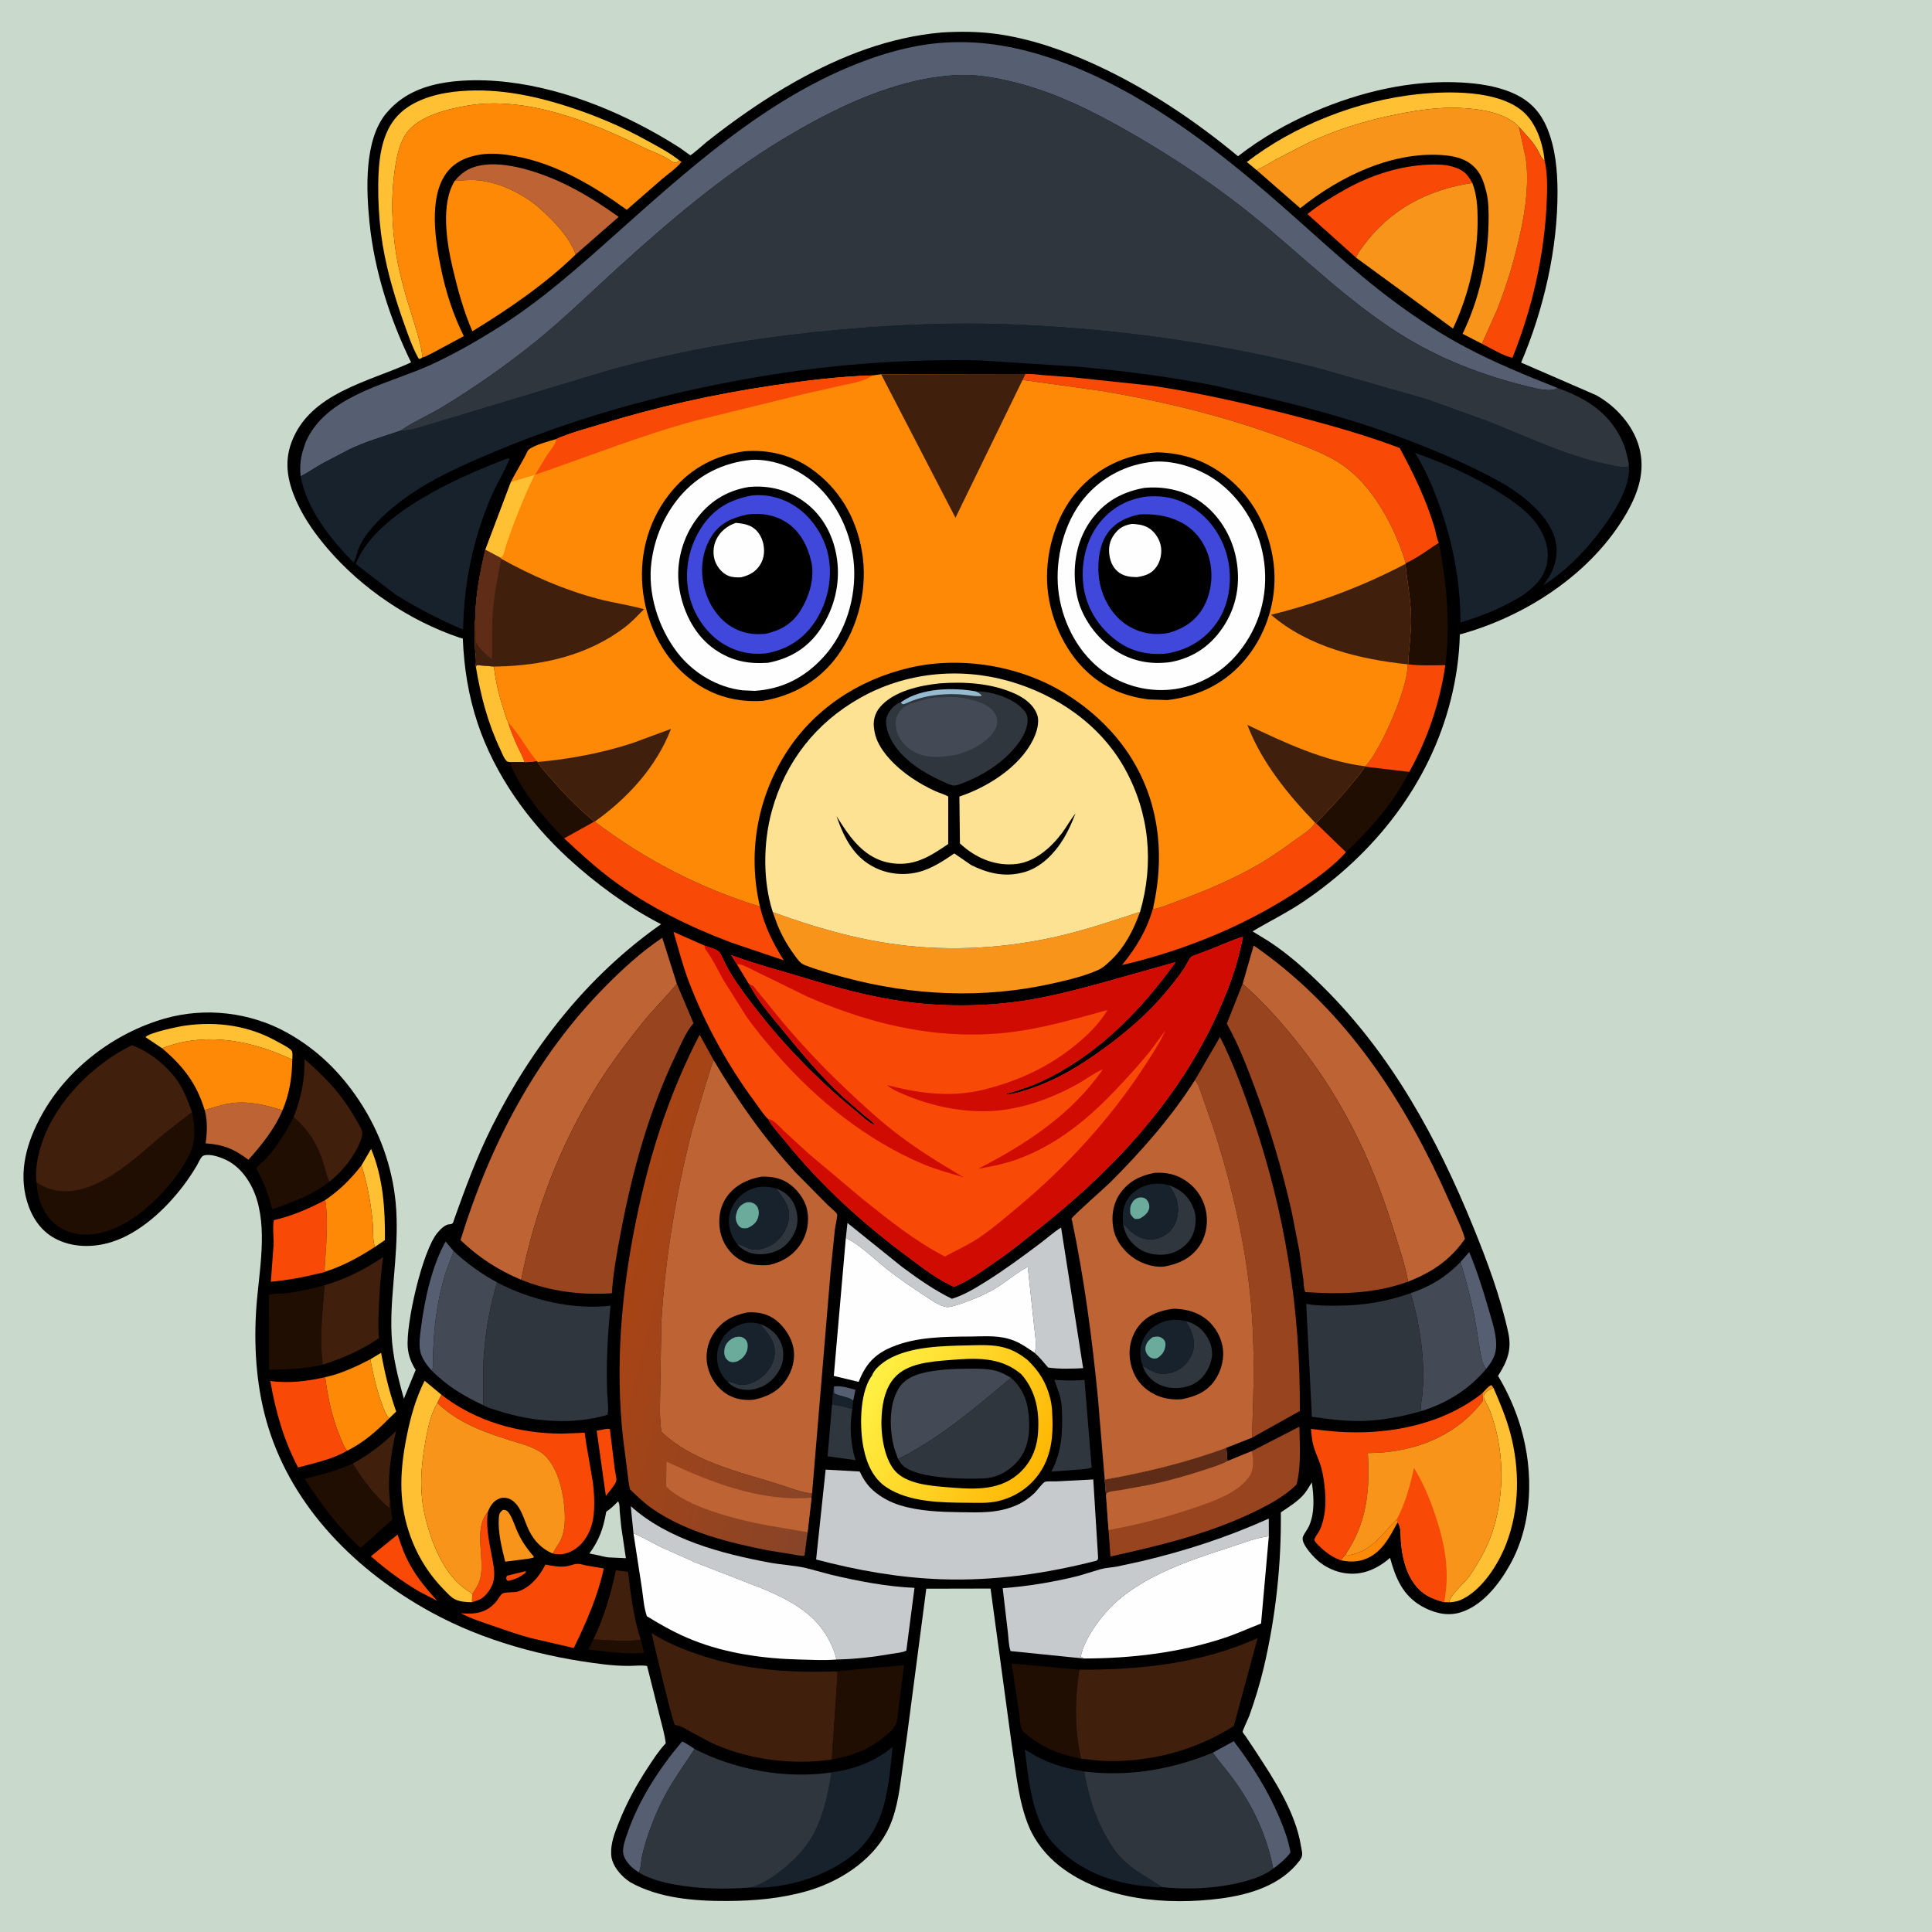 <svg version="1.1" xmlns="http://www.w3.org/2000/svg" style="display: block;" viewBox="0 0 2048 2048" width="1024" height="1024">
<defs>
	<linearGradient id="Gradient1" gradientUnits="userSpaceOnUse" x1="1103.6" y1="1557.72" x2="923.556" y2="1457.8">
		<stop class="stop0" offset="0" stop-opacity="1" stop-color="rgb(255,182,4)"/>
		<stop class="stop1" offset="1" stop-opacity="1" stop-color="rgb(255,241,68)"/>
	</linearGradient>
	<linearGradient id="Gradient2" gradientUnits="userSpaceOnUse" x1="661.238" y1="1342.09" x2="912.19" y2="1406.09">
		<stop class="stop0" offset="0" stop-opacity="1" stop-color="rgb(169,68,20)"/>
		<stop class="stop1" offset="1" stop-opacity="1" stop-color="rgb(135,68,40)"/>
	</linearGradient>
</defs>
<path transform="translate(0,0)" fill="rgb(201,218,205)" d="M -0 -0 L 2048 0 L 2048 2048 L -0 2048 L -0 -0 z"/>
<path transform="translate(0,0)" fill="rgb(0,0,0)" d="M 998.496 34.417 C 1017.58 33.235 1037.53 33.373 1056.5 35.993 C 1092.35 40.944 1127.91 53.295 1160.71 68.356 C 1215.54 93.525 1265.98 127.14 1312.34 165.622 C 1336.74 146.519 1364.54 130.708 1392.98 118.423 C 1441.91 97.29 1496.02 84.457 1549.56 87.472 C 1566.55 88.43 1585.02 91.043 1600.88 97.481 C 1620.15 105.305 1632.44 117.212 1640.32 136.532 C 1648.82 157.329 1650.96 180.647 1651.04 202.928 C 1651.26 263.734 1636.26 328.604 1612.46 384.354 L 1692 418.912 C 1712.78 430.384 1731.36 450.913 1737.62 474.204 C 1744.31 499.098 1736.8 521.987 1724.38 543.674 C 1687.69 607.734 1617.51 653.386 1547.47 672.541 C 1546.97 695.659 1543.57 719.085 1537.96 741.5 C 1515.56 830.967 1457.23 904.819 1381.6 955.841 C 1364.25 967.548 1345.66 976.553 1327.78 987.294 L 1343.64 996.999 C 1364.85 1010.49 1384.91 1028.62 1402.72 1046.3 C 1475.24 1118.25 1523.43 1206.64 1561.68 1300.5 C 1576.38 1336.58 1590.48 1374.38 1598.79 1412.5 C 1602.8 1430.84 1597.69 1443.22 1587.99 1458.52 C 1598.25 1475.6 1606.54 1494.24 1612.14 1513.36 C 1625.88 1560.24 1624.94 1614.93 1600.78 1658.41 C 1589.09 1679.45 1570.51 1703.46 1546.1 1709.79 C 1532.66 1713.28 1518.72 1709.32 1506.96 1702.59 C 1486.92 1691.13 1479.32 1672.65 1473.51 1651.37 C 1464.92 1659.11 1453.43 1665.63 1441.92 1667.51 C 1426.75 1669.98 1411.56 1665.6 1399.39 1656.41 C 1393.74 1652.15 1378.91 1636.82 1381.05 1629.5 C 1382.1 1625.9 1386.02 1621.33 1387.64 1617.66 C 1393.89 1603.47 1392.77 1586.36 1390.59 1571.4 C 1387.74 1575.68 1385.54 1580.18 1382.13 1584.09 C 1375.29 1591.92 1366.27 1597.39 1357.73 1603.18 C 1358.32 1658.51 1352.36 1713.22 1339.79 1767.1 C 1335.72 1784.52 1330.34 1802.01 1324.3 1818.84 C 1323.35 1821.48 1316.98 1834.8 1317.22 1835.86 C 1317.41 1836.74 1319.87 1839.69 1320.48 1840.58 L 1330.45 1855.58 C 1350.3 1885.91 1373.29 1920.55 1379.1 1957.05 C 1380.15 1963.6 1381.86 1966.71 1377.71 1972.22 C 1357.95 1998.44 1324.96 2008.42 1293.81 2012.5 C 1237.5 2019.86 1169.56 2014.38 1123.44 1978.25 C 1109.6 1967.4 1097.66 1952.85 1090.81 1936.58 C 1079.71 1910.23 1077.11 1879.12 1072.7 1850.98 L 1050.03 1683.94 L 981.895 1684.08 L 961.835 1837.27 L 955.8 1880.83 C 953.068 1901.55 949.825 1924.09 939.724 1942.69 C 922.864 1973.73 888.717 1995.08 855.469 2004.62 C 827.849 2012.55 799.455 2015 770.83 2015.13 C 736.503 2015.28 698.896 2012.36 668.381 1995.41 C 666.103 1993.94 663.933 1992.39 661.922 1990.57 C 654.733 1984.06 648.282 1975.48 647.852 1965.45 C 647.339 1953.5 651.63 1942.91 655.94 1932 C 664.013 1911.57 674.67 1892.05 686.719 1873.71 C 692.252 1865.28 698.025 1856.3 704.869 1848.89 L 705.718 1848 C 704.752 1839.03 701.896 1829.9 699.794 1821.11 L 685.939 1766 C 680.178 1764.96 673.106 1765.91 667.189 1765.92 C 658.208 1765.94 649.157 1765.36 640.24 1764.3 C 576.805 1756.73 512.294 1739.5 456.109 1708.52 C 378.074 1665.49 310.531 1598.8 284.037 1511.81 C 272.33 1473.37 269.204 1432.79 271.294 1392.8 C 273.324 1353.96 283.773 1309.7 272.33 1271.74 C 267.371 1255.29 256.604 1238.23 240.936 1230.2 C 234.685 1227 223.529 1222.87 216.5 1224.74 C 215.632 1224.97 214.77 1225.42 214.164 1226.08 C 211.964 1228.48 210.013 1233.32 208.265 1236.22 C 203.91 1243.44 199.215 1250.52 194.104 1257.23 C 175.299 1281.91 148.109 1307.36 117.977 1316.69 C 98.412 1322.75 76.422 1322.58 58.117 1312.73 C 42.668 1304.41 33.213 1289.38 28.464 1272.87 C 19.36 1241.22 28.693 1209.97 44.144 1182 C 71.368 1132.72 120.745 1095.14 174.538 1079.72 C 217.457 1067.42 265.377 1072.98 304.341 1094.69 C 335.852 1112.24 360.456 1136.25 380.395 1166.15 C 402.047 1198.62 415.672 1235.82 419.411 1274.72 C 421.472 1296.17 420.398 1317.89 418.759 1339.33 C 416.822 1364.69 413.868 1389.29 415.072 1414.81 C 416.148 1437.62 421.917 1460.76 428.136 1482.64 L 440.637 1452.21 C 436.02 1444.81 432.998 1437.38 432.242 1428.62 C 430.056 1403.3 447.805 1325.58 463.787 1306.71 C 466.8 1303.15 471.927 1297.74 476.843 1297.75 C 480.585 1297.76 480.479 1295.2 481.554 1292.2 C 493.434 1259.02 505.399 1226.44 521.181 1194.84 C 563.624 1109.83 622.612 1034.64 700.735 979.662 C 665.804 961.758 630.898 936.16 602.109 909.631 C 559.996 870.824 524.569 821.363 506.326 766.743 C 496.521 737.386 491.85 707.721 490.598 676.883 L 487 675.904 C 434.145 658.014 383.667 624.029 347.354 581.619 C 334.915 567.092 323.642 551.475 315.5 534.114 C 305.562 512.923 300.53 491.708 308.937 469 C 328.348 416.571 390.562 404.919 435.783 384.163 C 413.27 338.121 396.746 286.625 391.647 235.5 C 388.22 201.129 385.832 148.519 409.291 120.263 C 414.391 114.12 420.076 108.865 426.641 104.329 C 445.065 91.597 468.312 86.847 490.302 85.53 C 553.637 81.738 620.267 102.627 676.215 131.218 C 691.482 139.02 706.461 147.538 720.862 156.842 C 721.788 157.44 731.415 164.544 731.729 164.531 C 733.312 164.465 746.606 152.405 749.35 150.238 C 779.064 126.783 810.831 104.528 843.867 86.038 C 892.051 59.071 943.145 39.216 998.496 34.417 z"/>
<path transform="translate(0,0)" fill="rgb(248,73,6)" d="M 557.123 1665.5 L 557.554 1665.82 L 556.751 1667.5 C 550.639 1672.18 546.1 1674.18 538.5 1675.88 L 537.588 1675.23 C 535.944 1673.22 536.781 1672.56 537.311 1670.35 L 557.123 1665.5 z"/>
<path transform="translate(0,0)" fill="rgb(86,94,113)" d="M 883.956 1469.95 C 889.661 1468.09 900.978 1471.65 906.856 1473.26 L 904.41 1485.02 C 901.276 1480.98 888.924 1479.99 884.121 1477 L 883.956 1469.95 z"/>
<path transform="translate(0,0)" fill="rgb(24,34,45)" d="M 881.956 1488.96 C 882.899 1482.69 882.253 1476.01 883.956 1469.95 L 884.121 1477 C 888.924 1479.99 901.276 1480.98 904.41 1485.02 L 903.593 1493.14 C 900.985 1493.54 898.776 1492.28 896.293 1491.63 C 891.657 1490.41 886.69 1489.68 881.956 1488.96 z"/>
<path transform="translate(0,0)" fill="rgb(253,137,6)" d="M 1480.62 1610.63 L 1481.44 1613.77 C 1472.52 1630.35 1463.95 1647.64 1444.5 1653.63 C 1436.67 1656.03 1428.99 1655.57 1421.07 1653.94 L 1426.24 1647.94 C 1428.17 1648.29 1429.65 1648.64 1431.61 1648.29 L 1432.99 1647.95 L 1436.41 1647.01 L 1438 1646.49 C 1456.49 1640.75 1466.53 1624.56 1479.49 1611.72 L 1480.62 1610.63 z"/>
<path transform="translate(0,0)" fill="rgb(33,14,3)" d="M 679.259 1738.07 L 682.761 1752.23 C 663.252 1753.74 643.056 1750.75 623.718 1748.47 L 629.051 1737.83 C 645.268 1738.46 663.212 1740.78 679.259 1738.07 z"/>
<path transform="translate(0,0)" fill="rgb(255,192,52)" d="M 392.53 1440.93 L 403.985 1434.02 C 407.868 1455.61 412.693 1475.62 419.966 1496.33 L 412.502 1503.53 C 408.82 1499.47 406.809 1493.49 404.914 1488.4 C 399.185 1473 395.575 1457.04 392.53 1440.93 z"/>
<path transform="translate(0,0)" fill="rgb(248,73,6)" d="M 643.718 1514.5 L 646.5 1514.9 L 651.731 1557.84 C 652.07 1560.48 653.857 1567.54 653.276 1569.86 C 652.231 1574.03 645.027 1581.9 642.25 1585.78 L 632.498 1516.59 L 643.718 1514.5 z"/>
<path transform="translate(0,0)" fill="rgb(248,73,6)" d="M 500.536 1689.76 L 500.631 1689.77 C 504.073 1684.56 507.539 1679.47 509.071 1673.31 C 514.482 1651.53 501.242 1621.45 517.119 1602.65 L 516.912 1604.41 C 515.214 1619.53 518.488 1634.15 521.22 1648.91 C 522.723 1657.03 524.951 1666.26 523.377 1674.5 L 523.157 1675.69 C 521.728 1682.52 515.946 1691.25 509.914 1694.76 C 506.957 1696.47 503.569 1697.5 500.295 1698.41 L 500.536 1689.76 z"/>
<path transform="translate(0,0)" fill="rgb(247,148,25)" d="M 532.992 1600.5 L 533.347 1600.48 C 536.447 1600.62 537.67 1601.28 539.5 1603.88 C 543.073 1608.96 545.244 1616.03 547.655 1621.72 C 552.266 1632.62 558.076 1641.13 565.852 1650 L 565.5 1651.17 L 560.776 1652.2 L 535.553 1655.46 C 531.874 1640.79 527.623 1623.92 528.789 1608.69 C 529.105 1604.57 529.924 1603.23 532.992 1600.5 z"/>
<path transform="translate(0,0)" fill="rgb(201,218,205)" d="M 655.233 1591.5 C 657.076 1594.54 656.694 1598.52 656.912 1601.99 L 658.575 1618.89 L 663.466 1651.78 L 648.952 1651.09 C 644.227 1651.23 639.79 1649.97 635.222 1648.89 L 624.769 1646.77 C 635.381 1632.31 639.564 1620.14 642.621 1602.5 C 647.445 1599.23 651.203 1595.66 655.233 1591.5 z"/>
<path transform="translate(0,0)" fill="rgb(48,54,62)" d="M 881.956 1488.96 C 886.69 1489.68 891.657 1490.41 896.293 1491.63 C 898.776 1492.28 900.985 1493.54 903.593 1493.14 C 900.482 1510.26 901.404 1530.3 906.621 1546.88 L 906.918 1547.8 L 877.292 1543.72 L 881.956 1488.96 z"/>
<path transform="translate(0,0)" fill="rgb(255,192,52)" d="M 383.21 1235.36 L 393.392 1217.87 C 406.141 1248.48 408.353 1281.74 408.047 1314.52 L 397.334 1321.87 C 394.777 1314.1 395.793 1302.78 394.953 1294.5 C 392.946 1274.71 389.297 1254.27 383.21 1235.36 z"/>
<path transform="translate(0,0)" fill="rgb(248,73,6)" d="M 421.392 1626.7 C 424.334 1634.41 426.615 1642.34 430.088 1649.85 C 438.546 1668.14 450.155 1682.18 463.485 1696.97 L 444.471 1687.16 C 426.094 1676.29 409.185 1663.83 393.173 1649.73 L 421.392 1626.7 z"/>
<path transform="translate(0,0)" fill="rgb(64,31,13)" d="M 373.824 1551.48 C 390.497 1542.48 406.62 1530.29 419.872 1516.75 C 414.327 1541.98 410.284 1566.19 413.464 1592.07 L 413.182 1598 L 411.912 1598.26 C 396.18 1584.25 384.839 1569.31 373.824 1551.48 z"/>
<path transform="translate(0,0)" fill="rgb(86,94,113)" d="M 457.709 1452.84 C 452.578 1447.45 447.326 1440.23 445.59 1432.91 C 443.659 1424.77 445.357 1414.45 446.433 1406.24 C 450.283 1376.86 457.746 1342.15 472.355 1316.1 L 480.924 1326.28 L 472.131 1350 C 466.013 1369.39 462.227 1391.47 460.391 1411.66 L 459.044 1433.71 C 458.936 1438.71 460.213 1448.81 457.709 1452.84 z"/>
<path transform="translate(0,0)" fill="rgb(86,94,113)" d="M 1548.23 1337.77 L 1557.47 1327.24 C 1565.61 1347.03 1572.25 1367.66 1578.09 1388.23 C 1582.23 1402.8 1589.99 1423.71 1583.51 1438.55 C 1581.57 1443 1578.46 1447.27 1575.4 1451 C 1573.25 1448.24 1571.78 1445.27 1570.97 1441.85 C 1567.64 1427.69 1566.21 1413.07 1563.53 1398.77 C 1559.68 1378.17 1554.26 1357.82 1548.23 1337.77 z"/>
<path transform="translate(0,0)" fill="rgb(255,192,52)" d="M 504.423 706.793 L 505.538 705.07 L 523.615 706.537 C 525.25 721.976 528.934 737.186 533.81 751.907 C 535.258 756.28 536.352 761.386 538.503 765.424 C 541.357 774.7 545.103 783.706 549.155 792.52 C 551.335 797.263 554.761 802.856 555.85 807.883 L 541.184 807.973 L 537.865 807.4 C 534.402 804.819 532.281 798.513 530.43 794.614 C 516.981 766.276 509.531 737.6 504.423 706.793 z"/>
<path transform="translate(0,0)" fill="rgb(64,31,13)" d="M 629.051 1737.83 C 640.054 1715.05 647.664 1689.23 652.834 1664.54 L 665.729 1666.17 C 668.603 1689.71 671.614 1715.49 679.259 1738.07 C 663.212 1740.78 645.268 1738.46 629.051 1737.83 z"/>
<path transform="translate(0,0)" fill="rgb(255,192,52)" d="M 171.923 1111.28 L 154.219 1099.41 C 157.739 1094.73 188.734 1088.24 195.95 1087.22 C 229.948 1082.42 263.48 1087.05 293.521 1103.89 C 298.187 1106.5 304.533 1109.47 308.5 1113.05 C 310.76 1115.08 309.87 1120.18 309.858 1123.09 L 299.755 1118.79 C 259.549 1101.63 213.661 1094.53 171.923 1111.28 z"/>
<path transform="translate(0,0)" fill="rgb(86,94,113)" d="M 677.035 1984.81 L 670.819 1980.24 C 666.403 1976.42 660.846 1969.69 660.488 1963.56 C 660.084 1956.64 663.073 1949.17 665.298 1942.69 C 677.381 1907.51 699.095 1874.38 723.021 1846.06 C 727.652 1847.85 732.085 1851.33 736.286 1854.01 C 726.908 1868.47 716.741 1882.49 708.155 1897.44 C 699.797 1912 692.959 1927.78 687.46 1943.62 C 684.747 1951.44 682.485 1959.29 680.653 1967.35 C 679.444 1972.67 679.632 1980.13 677.035 1984.81 z"/>
<path transform="translate(0,0)" fill="rgb(48,54,62)" d="M 1117.73 1462.68 C 1128.56 1463.6 1138.81 1463.58 1149.62 1462.85 L 1157.17 1555.52 C 1153.47 1557.28 1148.33 1557.24 1144.24 1557.72 L 1114.45 1559.98 C 1123.9 1541.92 1126.01 1525.24 1125.91 1505.09 C 1125.87 1496.75 1125.8 1487.77 1123.54 1479.69 L 1117.73 1462.68 z"/>
<path transform="translate(0,0)" fill="rgb(33,14,3)" d="M 569.099 806.783 L 569.896 807.719 C 573.482 813.892 578.713 819.002 583.334 824.409 C 597.696 841.214 612.958 856.713 629.897 870.922 L 598.014 888.707 C 577.09 867.683 558.208 844.793 544.667 818.285 C 542.788 814.606 541.606 812.122 541.184 807.973 L 555.85 807.883 C 560.357 808.006 564.647 807.384 569.099 806.783 z"/>
<path transform="translate(0,0)" fill="rgb(86,94,113)" d="M 1285.74 1857.84 L 1307.81 1845.74 C 1326.62 1870.22 1343.84 1897.66 1355.93 1926.06 C 1361.05 1938.08 1365.8 1950.79 1367.99 1963.69 C 1362.72 1970.8 1356.68 1975.57 1349.66 1980.83 C 1342.75 1945.14 1328.13 1914.26 1306.66 1884.96 C 1300.11 1876.02 1292.5 1867.76 1286.28 1858.64 L 1285.74 1857.84 z"/>
<path transform="translate(0,0)" fill="rgb(189,99,52)" d="M 216.934 1176.73 C 226.383 1173.86 236.287 1170.6 246.124 1169.32 C 264.185 1166.96 282.36 1171.56 299.467 1176.92 C 291.559 1196.11 277.152 1214.06 263.315 1229.44 C 248.423 1218.03 236.894 1213.33 217.952 1212 C 219.541 1201.24 220.098 1188.68 217.311 1178.12 L 216.934 1176.73 z"/>
<path transform="translate(0,0)" fill="rgb(255,192,52)" d="M 1583.17 1471.28 C 1589.92 1486.81 1596.5 1502.43 1600.9 1518.82 C 1611.23 1557.36 1611.02 1599.77 1596.42 1637.15 C 1587.93 1658.87 1570.5 1686.27 1548.32 1696.04 C 1544.64 1697.66 1540.74 1698.16 1536.76 1698.49 L 1536.36 1696.98 C 1540.33 1687.25 1552.29 1678.78 1558.41 1669.71 C 1568.92 1654.13 1577.76 1638.08 1583.22 1620 C 1595.45 1579.45 1594.28 1535.47 1579.48 1495.63 C 1577.94 1491.47 1575.58 1488.05 1573.83 1484.1 C 1573.16 1482.58 1572.44 1480.36 1573.21 1478.82 C 1575.15 1474.94 1579.23 1472.6 1583.17 1471.28 z"/>
<path transform="translate(0,0)" fill="rgb(248,73,6)" d="M 344.775 1272.08 C 347.241 1287.69 346.573 1305.31 345.689 1321.09 L 344.222 1343.16 C 344.191 1344.26 343.568 1345.53 344.145 1346.46 C 344.498 1347.04 345.215 1347.28 345.75 1347.69 C 343.565 1349.1 338.15 1349.82 335.5 1350.47 C 319.438 1354.43 303.583 1357.23 287.099 1358.74 L 290.014 1319.42 C 290.275 1311.19 288.759 1301.34 290.285 1293.4 C 309.946 1288.88 327 1281.39 344.775 1272.08 z"/>
<path transform="translate(0,0)" fill="rgb(253,137,6)" d="M 344.66 1459.88 C 361.247 1456.32 377.539 1448.69 392.53 1440.93 C 395.575 1457.04 399.185 1473 404.914 1488.4 C 406.809 1493.49 408.82 1499.47 412.502 1503.53 C 399.144 1517.21 385.202 1529.31 367.931 1537.86 C 364.911 1534.57 362.902 1528.84 361.13 1524.71 C 352.057 1503.61 347.725 1482.52 344.66 1459.88 z"/>
<path transform="translate(0,0)" fill="rgb(253,137,6)" d="M 344.775 1272.08 C 360.134 1261.59 371.808 1249.98 383.21 1235.36 C 389.297 1254.27 392.946 1274.71 394.953 1294.5 C 395.793 1302.78 394.777 1314.1 397.334 1321.87 C 380.818 1332.48 364.512 1341.59 345.75 1347.69 C 345.215 1347.28 344.498 1347.04 344.145 1346.46 C 343.568 1345.53 344.191 1344.26 344.222 1343.16 L 345.689 1321.09 C 346.573 1305.31 347.241 1287.69 344.775 1272.08 z"/>
<path transform="translate(0,0)" fill="rgb(33,14,3)" d="M 1447 812.71 L 1493.86 818.269 C 1477.75 850.57 1452.75 878.679 1426.8 903.345 L 1395.04 872.598 C 1408.43 858.837 1421.61 844.975 1433.69 830.04 C 1438.26 824.391 1443.26 818.956 1447 812.71 z"/>
<path transform="translate(0,0)" fill="rgb(33,14,3)" d="M 311.2 1184.2 C 327.442 1198.25 336.439 1212.79 342.836 1233.24 C 344.806 1239.54 346.129 1246.04 348.771 1252.07 L 349.03 1252.82 C 332.2 1266.31 308.719 1274.94 288.528 1281.86 C 284.804 1266.19 279.462 1252.89 271.838 1238.73 C 274.044 1234.49 280.266 1230.55 283.553 1226.66 C 294.465 1213.75 303.753 1199.35 311.2 1184.2 z"/>
<path transform="translate(0,0)" fill="rgb(33,14,3)" d="M 413.464 1592.07 C 414.812 1598.17 414.367 1604.25 416.027 1610.62 L 382.24 1640.84 C 358.567 1619.08 340.331 1594.55 323.002 1567.61 C 340.42 1563.48 357.416 1558.76 373.824 1551.48 C 384.839 1569.31 396.18 1584.25 411.912 1598.26 L 413.182 1598 L 413.464 1592.07 z"/>
<path transform="translate(0,0)" fill="rgb(33,14,3)" d="M 1490.17 597.039 C 1502.19 591.757 1514.17 582.461 1525.28 575.333 C 1533.6 618.551 1537.52 661.087 1532.12 705.033 C 1519.16 705.154 1505.65 705.825 1492.79 704.205 C 1493.18 688.288 1496 672.568 1495.87 656.5 C 1495.72 636.537 1491.82 617.469 1489.8 597.743 L 1490.17 597.039 z"/>
<path transform="translate(0,0)" fill="rgb(33,14,3)" d="M 342.287 1446.61 C 323.124 1450.9 304.791 1451.86 285.236 1451.96 L 285.147 1372.64 C 290.393 1370.82 298.004 1371.75 303.744 1370.94 C 317.38 1369.03 330.881 1366.25 344.101 1362.4 C 342.153 1390.2 338.178 1418.83 342.287 1446.61 z"/>
<path transform="translate(0,0)" fill="rgb(64,31,13)" d="M 311.2 1184.2 C 319.23 1164.58 323.143 1144.02 322.859 1122.82 C 345.234 1142.1 362.424 1160.35 377.006 1186.11 C 379.153 1189.9 382.855 1195.32 383.868 1199.49 C 385.47 1206.09 377.041 1220.68 373.329 1226.31 L 372.439 1227.69 C 366.345 1236.87 357.518 1245.85 349.03 1252.82 L 348.771 1252.07 C 346.129 1246.04 344.806 1239.54 342.836 1233.24 C 336.439 1212.79 327.442 1198.25 311.2 1184.2 z"/>
<path transform="translate(0,0)" fill="rgb(248,73,6)" d="M 1492.79 704.205 C 1505.65 705.825 1519.16 705.154 1532.12 705.033 C 1526.43 744.549 1513.32 783.413 1493.86 818.269 L 1447 812.71 L 1446.9 812.239 C 1447.91 811.513 1448.33 811.291 1449.23 810.221 C 1465 791.635 1492.83 728.266 1492.22 704.232 L 1492.79 704.205 z"/>
<path transform="translate(0,0)" fill="rgb(255,192,52)" d="M 500.295 1698.41 C 493.973 1698.25 488.084 1698.15 482.256 1695.32 C 478.06 1693.28 474.189 1688.78 470.942 1685.48 C 453.499 1667.75 441.186 1647.35 433.409 1623.77 C 422.027 1589.26 424.264 1556.36 431.384 1521.28 C 435.43 1501.35 440.892 1481.89 450.092 1463.67 L 467.899 1478.44 L 463.607 1487.27 C 456.811 1498.51 453.839 1512.54 451.435 1525.34 C 446.067 1553.9 443.973 1580.88 451.058 1609.29 C 457.833 1636.46 470.783 1669.73 495.038 1685.73 C 496.89 1686.95 498.95 1688.2 500.536 1689.76 L 500.295 1698.41 z"/>
<path transform="translate(0,0)" fill="rgb(248,73,6)" d="M 367.931 1537.86 C 352.843 1546.81 332.919 1551.01 315.983 1555.54 C 300.947 1527.25 291.835 1495.39 286.573 1463.92 C 305.921 1466.66 325.732 1464.12 344.66 1459.88 C 347.725 1482.52 352.057 1503.61 361.13 1524.71 C 362.902 1528.84 364.911 1534.57 367.931 1537.86 z"/>
<path transform="translate(0,0)" fill="rgb(64,31,13)" d="M 344.101 1362.4 C 366.071 1356.05 387.198 1345.4 406.099 1332.57 C 403.65 1350.5 402.267 1368.53 401.585 1386.61 C 401.195 1396.95 400.561 1408.24 401.799 1418.51 C 382.52 1431.5 364.351 1439.38 342.287 1446.61 C 338.178 1418.83 342.153 1390.2 344.101 1362.4 z"/>
<path transform="translate(0,0)" fill="rgb(33,14,3)" d="M 1146.11 1864.45 C 1127.07 1860.54 1110.71 1855.05 1094.78 1843.58 C 1092.22 1841.74 1085.03 1836.82 1083.68 1834.15 C 1080.95 1828.77 1080.77 1818.74 1079.88 1812.72 L 1072.42 1763.47 L 1144.12 1769.93 C 1139.43 1801.53 1138.67 1833.19 1146.11 1864.45 z"/>
<path transform="translate(0,0)" fill="rgb(189,99,52)" d="M 482.105 191.646 C 490.578 181.129 500.682 176.081 514.045 174.634 C 528.975 173.017 544.84 175.955 559.173 180.006 C 594.899 190.105 625.9 208.495 655.825 229.914 L 610.262 269.776 C 603.676 251.321 587.805 235.263 573.625 222.214 C 556.204 206.183 530.14 193.318 506.514 191.124 C 498.385 190.369 490.231 191.256 482.105 191.646 z"/>
<path transform="translate(0,0)" fill="rgb(255,192,52)" d="M 1332.07 180.301 L 1321.71 171.741 C 1371.99 132.814 1439.58 106.508 1502.72 99.874 C 1535.28 96.452 1587.33 95.377 1613.85 117.742 C 1628.42 130.028 1635.52 151.78 1637.32 170.162 C 1633.48 167.494 1632.44 163.371 1630.17 159.319 C 1628.1 155.61 1625.72 152.381 1623.14 149 L 1610.06 134.356 C 1595.7 118.829 1566.91 115.171 1546.65 114.364 C 1525.13 113.506 1503.51 116.689 1482.45 120.85 C 1448.08 127.642 1415.91 137.285 1384.31 152.613 L 1351.82 169.456 C 1345.33 173.054 1338.83 177.307 1332.07 180.301 z"/>
<path transform="translate(0,0)" fill="rgb(33,14,3)" d="M 885.352 1771.66 L 958.33 1765.14 L 952.612 1810.22 C 951.803 1815.84 951.6 1824.61 948.832 1829.58 C 946.309 1834.11 941.287 1837.79 937.366 1841.1 C 921.117 1854.79 902.311 1861.51 881.655 1865.15 L 887.882 1773 L 885.352 1771.66 z"/>
<path transform="translate(0,0)" fill="rgb(248,73,6)" d="M 467.899 1478.44 C 504.078 1506.66 549.945 1519.69 595.5 1519.7 L 613.761 1519.04 C 614.782 1519 619.066 1518.5 619.784 1518.8 C 620.066 1518.91 619.865 1519.4 619.907 1519.71 L 621.616 1531.5 L 623.76 1543.67 L 628.428 1571.15 C 630.075 1584.57 631.156 1603.11 627.344 1616.07 L 626.907 1617.59 C 623.706 1628.28 616.625 1638.65 606.584 1643.94 C 599.519 1647.65 593.665 1648.45 585.865 1646.83 C 588.237 1642.02 591.657 1637.82 594.065 1633.05 C 597.887 1625.49 598.912 1615.79 598.768 1607.4 C 598.412 1586.52 592.523 1555.5 576.001 1541.52 C 567.287 1534.14 552.319 1530.47 541.455 1527.07 C 513.038 1518.17 485.517 1508.24 463.607 1487.27 L 467.899 1478.44 z"/>
<path transform="translate(0,0)" fill="rgb(248,73,6)" d="M 1610.06 134.356 L 1623.14 149 C 1625.72 152.381 1628.1 155.61 1630.17 159.319 C 1632.44 163.371 1633.48 167.494 1637.32 170.162 C 1640.69 184.174 1640.16 201.232 1639.51 215.536 C 1636.95 271.386 1624.06 327.51 1603.22 379.321 C 1592.87 376.942 1580.59 369.226 1570.87 364.395 L 1586.73 328.863 C 1597.67 301.53 1605.85 273.469 1612.09 244.713 C 1617.35 220.471 1620.91 192.438 1617.37 167.639 L 1610.24 135.283 L 1610.06 134.356 z"/>
<path transform="translate(0,0)" fill="rgb(248,73,6)" d="M 1437.4 273.084 L 1385.96 226.95 C 1397.64 217.175 1412.78 208.333 1426.07 200.815 C 1452.63 185.79 1483.83 175.743 1514.43 174.533 C 1522.29 174.221 1531.31 174.201 1538.93 176.447 L 1540.5 176.943 L 1542.2 177.443 C 1551.71 180.356 1556.14 185.49 1560.72 193.896 C 1513.45 201.21 1474.23 221.429 1445.26 260.5 C 1442.34 264.441 1439.34 268.564 1437.4 273.084 z"/>
<path transform="translate(0,0)" fill="rgb(248,73,6)" d="M 578.203 1658.5 C 585.791 1659.99 594.352 1661.65 602 1660.05 C 605.197 1659.37 608.74 1657.81 612 1657.74 C 615.169 1657.68 618.198 1658.81 621.267 1659.45 L 640.051 1662.62 C 633.593 1692.38 621.473 1719.71 608.242 1746.99 L 562.686 1736.42 C 548.955 1732.78 535.533 1728 522.125 1723.34 C 511.055 1719.49 498.879 1715.67 488.548 1710.1 C 503.635 1711.55 516.099 1709.64 526.184 1697.5 C 528.054 1695.25 530.039 1691.3 532.195 1689.53 C 535.015 1687.21 544.855 1688.47 549.135 1687.04 C 561.911 1682.78 571.484 1671.38 577.529 1659.81 L 578.203 1658.5 z"/>
<path transform="translate(0,0)" fill="rgb(253,137,6)" d="M 171.923 1111.28 C 213.661 1094.53 259.549 1101.63 299.755 1118.79 L 309.858 1123.09 C 309.468 1142.14 306.97 1159.25 299.467 1176.92 C 282.36 1171.56 264.185 1166.96 246.124 1169.32 C 236.287 1170.6 226.383 1173.86 216.934 1176.73 C 208.551 1148.65 194.167 1130.2 171.923 1111.28 z"/>
<path transform="translate(0,0)" fill="rgb(67,74,85)" d="M 480.924 1326.28 C 494.957 1339.36 510.007 1350.23 526.893 1359.36 C 518.224 1388.97 513.464 1417.84 512.181 1448.77 L 512.372 1489.58 C 491.933 1480.07 473.573 1469.15 457.709 1452.84 C 460.213 1448.81 458.936 1438.71 459.044 1433.71 L 460.391 1411.66 C 462.227 1391.47 466.013 1369.39 472.131 1350 L 480.924 1326.28 z"/>
<path transform="translate(0,0)" fill="rgb(255,192,52)" d="M 447.345 379.143 L 444.976 380.612 L 443.5 379.746 C 436.676 367.164 431.976 353.348 427.239 339.881 C 416.854 310.361 407.881 279.009 403.939 247.886 C 401.74 230.527 400.769 213.26 400.948 195.765 C 401.187 172.357 403.414 144.781 418.749 125.803 C 433.474 107.579 458.754 99.922 481.181 97.286 C 521.732 92.522 562.284 100.228 600.838 112.566 C 630.151 121.946 657.976 133.623 684.926 148.486 C 696.711 154.985 709.511 161.602 720.058 169.97 C 718.647 171.669 717.586 171.965 715.5 172.583 C 713.906 172.056 712.777 171.65 711.411 170.655 C 702.902 164.458 690.607 160.521 681 155.817 C 626.472 129.121 557.948 101.574 496.294 111.861 C 475.291 115.365 444.523 122.645 431.294 140.561 C 424.037 150.387 421.095 163.693 419.179 175.532 C 414.102 206.913 415.014 239.672 420.219 271 C 422.585 285.24 426.358 299.501 430.185 313.411 C 433.2 324.367 449.378 371.152 447.345 379.143 z"/>
<path transform="translate(0,0)" fill="rgb(24,34,45)" d="M 1232.06 2000.39 L 1231.1 2000.56 C 1226.71 2001.07 1221.3 2000.05 1216.85 1999.71 C 1187.16 1997.4 1157.01 1987.71 1133.28 1969.38 C 1123.36 1961.72 1114.18 1952.98 1107.75 1942.11 C 1093.21 1917.55 1089.86 1882.55 1086.33 1854.7 C 1092.03 1857.59 1097.21 1861.27 1103 1864.04 C 1118.12 1871.27 1132.78 1875.1 1149.26 1877.84 C 1154.78 1908.22 1163 1933.89 1180.42 1959.58 C 1186.09 1967.94 1194.9 1975.98 1203 1981.98 L 1232.06 2000.39 z"/>
<path transform="translate(0,0)" fill="rgb(24,34,45)" d="M 881.45 1878.84 C 905.898 1875.42 926.806 1867.59 946.174 1851.96 C 941.752 1894.15 939.504 1937.59 903.996 1966.3 C 875.088 1989.67 831.853 2002.53 794.705 2000.9 C 798.296 2000.31 801.028 1999.35 804.319 1997.79 L 806 1996.98 C 811.322 1994.45 816.219 1991.65 820.999 1988.21 C 835.08 1978.08 848.73 1965.78 858.25 1951.17 C 871.91 1930.2 877.528 1903.24 881.45 1878.84 z"/>
<path transform="translate(0,0)" fill="rgb(67,74,85)" d="M 1548.23 1337.77 C 1554.26 1357.82 1559.68 1378.17 1563.53 1398.77 C 1566.21 1413.07 1567.64 1427.69 1570.97 1441.85 C 1571.78 1445.27 1573.25 1448.24 1575.4 1451 C 1557.97 1472.38 1533.11 1487.75 1506.85 1495.76 C 1505.08 1491.48 1507.28 1483.88 1507.68 1479.17 C 1508.37 1471.19 1508.98 1463.01 1508.82 1455 C 1508.21 1426.4 1503.56 1398.18 1495.38 1370.82 C 1516.76 1363.48 1532.49 1353.96 1548.23 1337.77 z"/>
<path transform="translate(0,0)" fill="rgb(33,14,3)" d="M 203.55 1178.85 C 205.884 1190.53 207.399 1203.69 204.122 1215.35 C 201.782 1223.67 196.467 1232.41 191.674 1239.55 C 172.368 1268.32 139.128 1300.99 103.834 1307.5 C 89.3 1310.17 74.386 1308.63 61.914 1300.13 C 48.374 1290.91 42.277 1276.94 39.486 1261.31 L 38.698 1253.26 C 45.866 1258.26 52.21 1260.9 60.852 1262.23 C 102.265 1268.58 144.361 1226.84 173.314 1202.41 L 203.55 1178.85 z"/>
<path transform="translate(0,0)" fill="rgb(248,73,6)" d="M 1421.07 1653.94 C 1414.68 1651.54 1409.06 1648.22 1403.83 1643.82 L 1402.2 1642.41 C 1400.19 1640.63 1393.95 1635.04 1393.35 1632.68 C 1393.23 1632.19 1393.38 1631.66 1393.56 1631.19 C 1394.78 1627.96 1397.61 1624.84 1399.11 1621.6 C 1404.82 1609.29 1405.81 1593.56 1404.57 1580.24 C 1403.78 1571.71 1402.62 1562.7 1400.2 1554.46 C 1398.09 1547.24 1394.6 1540.56 1392.49 1533.38 C 1390.71 1527.31 1390.27 1520.95 1389.69 1514.68 L 1404.94 1516.47 C 1461.67 1523.06 1525.46 1513.16 1571.27 1476.91 C 1571.39 1478.55 1572.23 1483.09 1571.83 1484.5 C 1571.26 1486.52 1567.09 1490.98 1565.64 1492.65 C 1539.41 1522.94 1500.45 1537.75 1461 1539.96 L 1449.96 1540.32 C 1452.42 1579.6 1448.86 1614.69 1426.24 1647.94 L 1421.07 1653.94 z"/>
<path transform="translate(0,0)" fill="rgb(199,202,205)" d="M 896.628 1312.27 L 898.337 1296.39 L 956.101 1342.88 C 972.821 1355.3 990.295 1367.62 1009.07 1376.76 C 1022 1372.83 1033.85 1365.54 1045.25 1358.41 C 1065.21 1345.92 1084.28 1331.81 1103.09 1317.66 C 1110.25 1312.27 1117.19 1305.95 1124.8 1301.26 L 1148.17 1450.34 C 1135.88 1450.89 1123.3 1451.4 1111.09 1449.65 C 1106.48 1444.34 1101.99 1438.71 1096.72 1434.04 C 1099.53 1427.06 1096.79 1411.6 1096 1403.88 L 1089.49 1342.97 C 1078.9 1348.38 1070.03 1355.94 1060.2 1362.53 C 1048.79 1370.17 1036.08 1375.67 1023.24 1380.36 L 1019.91 1381.58 C 1016.07 1382.92 1007.4 1385.91 1003.63 1385.53 C 996.559 1384.83 986.621 1377.78 980.782 1373.94 C 966.984 1364.86 952.935 1355.43 940 1345.17 C 926.508 1334.46 912.029 1319.76 896.628 1312.27 z"/>
<path transform="translate(0,0)" fill="rgb(248,73,6)" d="M 629.897 870.922 L 630.429 870.953 C 683.866 911.347 741.48 941.186 805.555 960.962 C 810.756 982.33 819.212 999.522 830.877 1018.01 L 775.848 999.411 C 731.21 982.664 686.811 960.952 648.54 932.325 C 630.673 918.96 614.36 903.857 598.014 888.707 L 629.897 870.922 z"/>
<path transform="translate(0,0)" fill="rgb(248,73,6)" d="M 1394.06 872.084 L 1395.04 872.598 L 1426.8 903.345 C 1414.29 917.425 1397.49 929.742 1381.93 940.319 C 1324.06 979.656 1257.41 1007.16 1189.33 1023.01 C 1204.61 1004.28 1215.85 985.818 1222.35 962.285 L 1223.33 963.556 C 1226.78 963.072 1229.71 962.06 1232.98 960.887 C 1267.17 948.612 1301.42 935.12 1333 916.993 C 1347.3 908.787 1360.99 899.104 1374.28 889.372 C 1380.09 885.118 1390.95 878.672 1394.06 872.084 z"/>
<path transform="translate(0,0)" fill="rgb(199,202,205)" d="M 1148.42 1758.05 L 1071.29 1750.22 C 1069.21 1744.77 1069.16 1736.83 1068.45 1730.9 L 1062.9 1683.55 C 1089.49 1681.6 1117.4 1676.97 1143.27 1670.47 L 1167.11 1663.28 C 1172.38 1661.89 1178.46 1661.62 1183.88 1660.66 L 1210.54 1654.84 C 1257.18 1643.82 1301.24 1629.43 1344.96 1609.76 L 1345.01 1628.47 C 1332.06 1629.85 1317.85 1635.65 1305.42 1639.63 C 1258.21 1654.77 1199.99 1673.76 1168.1 1714.14 C 1158.69 1726.06 1148.63 1740.89 1145.7 1756 L 1146.62 1756.5 C 1147.92 1757.24 1147.45 1756.88 1148.42 1758.05 z"/>
<path transform="translate(0,0)" fill="rgb(247,148,25)" d="M 1560.72 193.896 C 1565.61 206.662 1566.34 219.728 1566.36 233.279 C 1566.43 270.499 1557.81 309.067 1542.62 343.022 L 1540.21 348.298 L 1437.4 273.084 C 1439.34 268.564 1442.34 264.441 1445.26 260.5 C 1474.23 221.429 1513.45 201.21 1560.72 193.896 z"/>
<path transform="translate(0,0)" fill="rgb(24,34,45)" d="M 1499.84 479.942 C 1532.37 491.631 1563.55 505.333 1592.63 524.135 C 1605.95 532.747 1619.97 542.744 1629.24 555.827 C 1637.6 567.624 1642.62 581.991 1639.98 596.5 C 1637.12 612.3 1626.55 622.289 1613.99 631.16 C 1593.23 643.957 1571.5 652.893 1548.19 659.867 C 1548.12 615.951 1539.88 573.436 1524.66 532.319 C 1518.18 514.801 1510.51 496.804 1500.5 480.971 L 1499.84 479.942 z"/>
<path transform="translate(0,0)" fill="rgb(199,202,205)" d="M 671.509 1625.47 L 668.643 1596.62 C 708.081 1632.11 765.305 1647.09 816.219 1656.49 C 828.796 1658.82 842.142 1659.33 854.5 1662.22 L 881.039 1669.31 C 909.552 1676.04 940.064 1681.93 969.4 1683.19 L 960.744 1749.76 C 956.513 1751.88 950.007 1752.29 945.243 1753.12 C 925.946 1756.52 906.265 1758.77 886.658 1759.16 C 885.548 1754.18 884.01 1749.66 881.973 1745 C 867.581 1712.09 840.256 1697.57 808.821 1684.18 L 736.708 1656.12 L 699.119 1639.26 C 689.928 1634.67 681.094 1629.19 671.509 1625.47 z"/>
<path transform="translate(0,0)" fill="rgb(248,73,6)" d="M 1086.92 396.466 C 1093.72 396.071 1100.87 397.237 1107.67 397.804 L 1139.31 400.179 L 1221.53 408.926 C 1270.18 416.219 1318.2 427.132 1365.85 439.249 C 1405.76 449.398 1445.16 460.329 1483.73 474.858 C 1498.46 502.112 1511.68 529.297 1520.62 559.064 C 1521.77 562.894 1523.18 572.317 1525.28 575.333 C 1514.17 582.461 1502.19 591.757 1490.17 597.039 C 1483.21 573.482 1472.04 549.581 1458.17 529.354 C 1447.88 514.349 1435.33 500.805 1419.99 490.894 C 1405.22 481.356 1388.16 475.022 1371.86 468.684 C 1306.32 443.215 1235.87 425.685 1166.54 414.281 L 1083.98 402.733 L 1086.92 396.466 z"/>
<path transform="translate(0,0)" fill="rgb(24,34,45)" d="M 536.3 486.5 L 539.013 485.778 L 540.097 486.5 C 534.692 500.007 526.539 512.907 520.685 526.424 C 501.468 570.793 491.618 619.147 490.933 667.416 C 465.814 656.714 442.149 644.565 419.013 630.04 L 377.111 597.813 L 378.429 594.736 C 401.476 542.581 485.933 505.994 536.3 486.5 z"/>
<path transform="translate(0,0)" fill="rgb(253,137,6)" d="M 482.105 191.646 C 490.231 191.256 498.385 190.369 506.514 191.124 C 530.14 193.318 556.204 206.183 573.625 222.214 C 587.805 235.263 603.676 251.321 610.262 269.776 C 577.352 301.589 539.61 327.334 500.744 351.182 C 491.555 330.083 485.161 306.836 479.916 284.438 C 473.673 257.778 466.751 216.328 482.105 191.646 z"/>
<path transform="translate(0,0)" fill="rgb(48,54,62)" d="M 1506.85 1495.76 C 1484.77 1502.11 1462.39 1506.34 1439.32 1506.35 C 1423.27 1506.36 1406.58 1504.01 1390.67 1501.87 L 1384.67 1382.18 C 1394.51 1384.08 1405.02 1384.1 1415.01 1384.11 C 1443.16 1384.17 1468.77 1380.25 1495.38 1370.82 C 1503.56 1398.18 1508.21 1426.4 1508.82 1455 C 1508.98 1463.01 1508.37 1471.19 1507.68 1479.17 C 1507.28 1483.88 1505.08 1491.48 1506.85 1495.76 z"/>
<path transform="translate(0,0)" fill="rgb(255,254,255)" d="M 896.628 1312.27 C 912.029 1319.76 926.508 1334.46 940 1345.17 C 952.935 1355.43 966.984 1364.86 980.782 1373.94 C 986.621 1377.78 996.559 1384.83 1003.63 1385.53 C 1007.4 1385.91 1016.07 1382.92 1019.91 1381.58 L 1023.24 1380.36 C 1036.08 1375.67 1048.79 1370.17 1060.2 1362.53 C 1070.03 1355.94 1078.9 1348.38 1089.49 1342.97 L 1096 1403.88 C 1096.79 1411.6 1099.53 1427.06 1096.72 1434.04 C 1089.84 1429.38 1083 1424.42 1075.25 1421.29 C 1059.81 1415.04 1045.14 1416.64 1028.93 1416.77 C 1001.13 1416.98 971.016 1417.02 945 1428.05 C 926.581 1435.85 917.509 1446.52 910.19 1464.85 L 883.865 1458.53 L 896.628 1312.27 z"/>
<path transform="translate(0,0)" fill="rgb(255,254,255)" d="M 671.509 1625.47 C 681.094 1629.19 689.928 1634.67 699.119 1639.26 L 736.708 1656.12 L 808.821 1684.18 C 840.256 1697.57 867.581 1712.09 881.973 1745 C 884.01 1749.66 885.548 1754.18 886.658 1759.16 C 873.734 1760.28 860.435 1759.48 847.469 1759.16 C 809.11 1758.2 770.242 1752.8 734.402 1738.6 C 717.091 1731.74 701.583 1722.94 685.744 1713.32 C 682.526 1704.37 681.878 1693.22 680.473 1683.78 L 671.509 1625.47 z"/>
<path transform="translate(0,0)" fill="rgb(64,31,13)" d="M 38.698 1253.26 C 36.848 1238.72 40.341 1223.39 45.098 1209.71 C 60.054 1166.7 99.511 1127.41 140.052 1107.95 L 146.366 1110.62 C 161.822 1117.77 178.328 1131.5 187.968 1145.5 C 194.936 1155.62 199.383 1167.38 203.55 1178.85 L 173.314 1202.41 C 144.361 1226.84 102.265 1268.58 60.852 1262.23 C 52.21 1260.9 45.866 1258.26 38.698 1253.26 z"/>
<path transform="translate(0,0)" fill="rgb(255,254,255)" d="M 1148.42 1758.05 C 1147.45 1756.88 1147.92 1757.24 1146.62 1756.5 L 1145.7 1756 C 1148.63 1740.89 1158.69 1726.06 1168.1 1714.14 C 1199.99 1673.76 1258.21 1654.77 1305.42 1639.63 C 1317.85 1635.65 1332.06 1629.85 1345.01 1628.47 L 1336.78 1720.97 C 1323.49 1726.18 1310.64 1732.05 1297.05 1736.52 C 1249.66 1752.1 1198.14 1758.11 1148.42 1758.05 z"/>
<path transform="translate(0,0)" fill="rgb(152,68,31)" d="M 1326.92 1538.28 L 1377.38 1512.35 C 1377.82 1531.75 1379.41 1555.04 1374.31 1573.79 C 1361.69 1586.21 1345.04 1595.13 1329.2 1602.77 C 1280.78 1626.11 1229.25 1638.44 1177.11 1649.94 L 1175.11 1621.97 L 1172.49 1585.65 L 1171.04 1568.45 C 1214.86 1560.65 1258.15 1550.2 1299.96 1534.75 L 1301.12 1548.84 L 1326.92 1538.28 z"/>
<path transform="translate(0,0)" fill="rgb(189,99,52)" d="M 1171.04 1568.45 C 1214.86 1560.65 1258.15 1550.2 1299.96 1534.75 L 1301.12 1548.84 L 1326.92 1538.28 C 1328.78 1546.13 1329.31 1557.42 1324.77 1564.44 C 1313.03 1582.59 1285.21 1591.8 1265.65 1598.45 C 1238.02 1607.82 1209.98 1615.28 1181.31 1620.72 L 1175.11 1621.97 L 1172.49 1585.65 L 1171.04 1568.45 z"/>
<path transform="translate(0,0)" fill="rgb(94,44,23)" d="M 1171.04 1568.45 C 1214.86 1560.65 1258.15 1550.2 1299.96 1534.75 L 1301.12 1548.84 C 1293.25 1553.08 1283.98 1555.68 1275.5 1558.48 C 1256.57 1564.74 1237.52 1569.97 1218 1574.06 L 1186.55 1579.77 C 1182.78 1580.38 1175.78 1580.56 1173.03 1583 L 1172.49 1585.65 L 1171.04 1568.45 z"/>
<path transform="translate(0,0)" fill="rgb(48,54,62)" d="M 526.893 1359.36 C 562.376 1378.13 607.028 1388.72 647.234 1384.08 C 644.118 1414.56 642.501 1444.99 643.602 1475.62 C 643.744 1479.59 645.725 1497.65 643.661 1499.84 C 607.886 1510.59 564.786 1507.33 529.581 1495.95 C 524.3 1494.24 517.919 1492.68 513.083 1490.02 L 512.372 1489.58 L 512.181 1448.77 C 513.464 1417.84 518.224 1388.97 526.893 1359.36 z"/>
<path transform="translate(0,0)" fill="rgb(247,148,25)" d="M 500.536 1689.76 C 498.95 1688.2 496.89 1686.95 495.038 1685.73 C 470.783 1669.73 457.833 1636.46 451.058 1609.29 C 443.973 1580.88 446.067 1553.9 451.435 1525.34 C 453.839 1512.54 456.811 1498.51 463.607 1487.27 C 485.517 1508.24 513.038 1518.17 541.455 1527.07 C 552.319 1530.47 567.287 1534.14 576.001 1541.52 C 592.523 1555.5 598.412 1586.52 598.768 1607.4 C 598.912 1615.79 597.887 1625.49 594.065 1633.05 C 591.657 1637.82 588.237 1642.02 585.865 1646.83 C 574.432 1641.88 566.623 1633.92 560.964 1622.79 C 555.441 1611.93 552.353 1594.74 540.406 1589.03 C 537.236 1587.52 532.765 1587.22 529.466 1588.5 C 522.754 1591.1 519.811 1596.29 517.119 1602.65 C 501.242 1621.45 514.482 1651.53 509.071 1673.31 C 507.539 1679.47 504.073 1684.56 500.631 1689.77 L 500.536 1689.76 z"/>
<path transform="translate(0,0)" fill="rgb(64,31,13)" d="M 1144.12 1769.93 C 1209.12 1770.28 1273.29 1763.33 1333.12 1736.46 L 1307.87 1829.66 C 1268.65 1854.51 1224.46 1866.72 1178 1866.82 C 1167.45 1866.85 1156.61 1865.44 1146.11 1864.45 C 1138.67 1833.19 1139.43 1801.53 1144.12 1769.93 z"/>
<path transform="translate(0,0)" fill="rgb(64,31,13)" d="M 881.655 1865.15 C 839.455 1871.46 791.045 1865.15 752.551 1846.69 L 731.225 1835.32 C 727.274 1833.08 723.076 1830.07 718.573 1829.19 C 717.169 1828.92 716.558 1828.98 715.308 1828.14 C 713.159 1826.69 692.982 1741.29 690.666 1731.09 C 705.074 1740.44 721.588 1747.32 737.757 1752.98 C 785.828 1769.78 834.722 1773.59 885.352 1771.66 L 887.882 1773 L 881.655 1865.15 z"/>
<path transform="translate(0,0)" fill="rgb(247,148,25)" d="M 1208.53 966.557 C 1201.33 986.246 1192.6 1003.74 1177.2 1018.35 C 1173.39 1021.96 1169.32 1025.81 1164.51 1028.01 C 1149.51 1034.89 1131.28 1039.05 1115.18 1042.65 C 1042.23 1058.97 966.914 1055.51 895 1036.09 C 880.841 1032.27 866.669 1028.32 852.985 1023 C 848.169 1021.12 845.787 1017.29 842.813 1013.3 C 835.099 1002.94 828.748 991.94 823.913 979.953 L 819.176 966.858 C 861.964 982.565 905.868 995.284 951.131 1001.3 C 1008.65 1008.95 1068.99 1005.09 1125.41 991.616 C 1153.42 984.926 1181.17 975.541 1208.53 966.557 z"/>
<path transform="translate(0,0)" fill="rgb(152,68,31)" d="M 1266.7 1144.91 L 1293.25 1099.26 C 1306.92 1126.41 1317.66 1155.28 1327.53 1184 C 1362.35 1285.28 1378.63 1388.74 1377.87 1495.75 L 1327.13 1524.04 C 1328.75 1481.23 1330.08 1438.31 1327.22 1395.52 C 1322.73 1328.19 1306.93 1259.49 1286.13 1195.43 L 1274.53 1162.28 C 1272.42 1156.35 1270.86 1149.74 1266.7 1144.91 z"/>
<path transform="translate(0,0)" fill="rgb(48,54,62)" d="M 1149.26 1877.84 C 1196.24 1883.71 1242.21 1875.73 1285.74 1857.84 L 1286.28 1858.64 C 1292.5 1867.76 1300.11 1876.02 1306.66 1884.96 C 1328.13 1914.26 1342.75 1945.14 1349.66 1980.83 C 1342.08 1986.83 1331.63 1990.83 1322.41 1993.52 C 1295.23 2001.42 1261.53 2003.62 1233.35 2000.54 L 1232.06 2000.39 L 1203 1981.98 C 1194.9 1975.98 1186.09 1967.94 1180.42 1959.58 C 1163 1933.89 1154.78 1908.22 1149.26 1877.84 z"/>
<path transform="translate(0,0)" fill="rgb(247,148,25)" d="M 1571.27 1476.91 C 1573.95 1474.21 1577.46 1469.52 1580.97 1468.22 L 1583.17 1471.28 C 1579.23 1472.6 1575.15 1474.94 1573.21 1478.82 C 1572.44 1480.36 1573.16 1482.58 1573.83 1484.1 C 1575.58 1488.05 1577.94 1491.47 1579.48 1495.63 C 1594.28 1535.47 1595.45 1579.45 1583.22 1620 C 1577.76 1638.08 1568.92 1654.13 1558.41 1669.71 C 1552.29 1678.78 1540.33 1687.25 1536.36 1696.98 L 1536.76 1698.49 L 1530.82 1698.37 C 1523.54 1696.38 1516.47 1694.06 1510.22 1689.73 C 1492.56 1677.5 1486.62 1654.25 1485.01 1634 C 1484.52 1627.85 1485.52 1618.48 1481.44 1613.77 L 1480.62 1610.63 L 1479.49 1611.72 C 1466.53 1624.56 1456.49 1640.75 1438 1646.49 L 1436.41 1647.01 L 1432.99 1647.95 L 1431.61 1648.29 C 1429.65 1648.64 1428.17 1648.29 1426.24 1647.94 C 1448.86 1614.69 1452.42 1579.6 1449.96 1540.32 L 1461 1539.96 C 1500.45 1537.75 1539.41 1522.94 1565.64 1492.65 C 1567.09 1490.98 1571.26 1486.52 1571.83 1484.5 C 1572.23 1483.09 1571.39 1478.55 1571.27 1476.91 z"/>
<path transform="translate(0,0)" fill="rgb(248,73,6)" d="M 1480.62 1610.63 C 1489.92 1593.27 1494.64 1575.12 1498.87 1556.05 C 1508.6 1571.73 1515.87 1589.15 1521.64 1606.64 C 1531.74 1637.26 1537.07 1665.76 1530.98 1697.94 L 1530.82 1698.37 C 1523.54 1696.38 1516.47 1694.06 1510.22 1689.73 C 1492.56 1677.5 1486.62 1654.25 1485.01 1634 C 1484.52 1627.85 1485.52 1618.48 1481.44 1613.77 L 1480.62 1610.63 z"/>
<path transform="translate(0,0)" fill="rgb(247,148,25)" d="M 1332.07 180.301 C 1338.83 177.307 1345.33 173.054 1351.82 169.456 L 1384.31 152.613 C 1415.91 137.285 1448.08 127.642 1482.45 120.85 C 1503.51 116.689 1525.13 113.506 1546.65 114.364 C 1566.91 115.171 1595.7 118.829 1610.06 134.356 L 1610.24 135.283 L 1617.37 167.639 C 1620.91 192.438 1617.35 220.471 1612.09 244.713 C 1605.85 273.469 1597.67 301.53 1586.73 328.863 L 1570.87 364.395 L 1550.39 353.849 C 1567.86 317.706 1577.21 276.615 1577.92 236.464 C 1578.11 225.592 1578.17 213.744 1575.51 203.189 L 1575.06 201.5 C 1573.15 194.106 1570.68 186.588 1565.89 180.5 C 1557.68 170.065 1545.88 166.088 1533.14 164.781 C 1477.7 159.091 1420.36 186.861 1378.35 220.722 L 1332.07 180.301 z"/>
<path transform="translate(0,0)" fill="rgb(48,54,62)" d="M 736.286 1854.01 C 779.578 1876.29 833.029 1885.97 881.45 1878.84 C 877.528 1903.24 871.91 1930.2 858.25 1951.17 C 848.73 1965.78 835.08 1978.08 820.999 1988.21 C 816.219 1991.65 811.322 1994.45 806 1996.98 L 804.319 1997.79 C 801.028 1999.35 798.296 2000.31 794.705 2000.9 C 768.938 2002.85 742.488 2002.42 717 1997.99 C 703.507 1995.65 688.832 1992 677.035 1984.81 C 679.632 1980.13 679.444 1972.67 680.653 1967.35 C 682.485 1959.29 684.747 1951.44 687.46 1943.62 C 692.959 1927.78 699.797 1912 708.155 1897.44 C 716.741 1882.49 726.908 1868.47 736.286 1854.01 z"/>
<path transform="translate(0,0)" fill="rgb(189,99,52)" d="M 1317.24 1042.91 L 1328.94 1002.26 C 1419.57 1064.81 1481.12 1154.37 1527.14 1253 L 1543.85 1290 C 1547.08 1297.41 1551.11 1305.51 1552.84 1313.42 C 1536.83 1336.21 1518 1348.48 1492.59 1358.66 C 1489.38 1339.93 1482.45 1320.49 1476.8 1302.3 C 1453.26 1226.58 1420.24 1159.48 1369.65 1098.01 C 1353.52 1078.41 1336.41 1059.6 1317.24 1042.91 z"/>
<path transform="translate(0,0)" fill="rgb(189,99,52)" d="M 552.491 1356.66 C 528.213 1346.49 507.171 1332.81 488.152 1314.58 C 519.005 1214.5 567.464 1120.75 641.632 1045.74 C 660.267 1026.89 679.974 1008.86 702.038 994.07 L 717.491 1042.87 C 705.899 1057.24 692.427 1069.9 680.93 1084.42 C 665.202 1104.27 649.571 1124.6 635.969 1146 C 594.828 1210.71 567.391 1281.65 552.491 1356.66 z"/>
<path transform="translate(0,0)" fill="rgb(152,68,31)" d="M 717.491 1042.87 L 735.154 1084.64 L 734.425 1085.49 C 726.794 1094.7 721.894 1106.86 716.741 1117.58 C 687.908 1177.59 670.296 1241.42 658 1306.64 C 654.03 1327.7 649.9 1349.52 648.591 1370.92 C 615.641 1372.96 583.33 1369.1 552.491 1356.66 C 567.391 1281.65 594.828 1210.71 635.969 1146 C 649.571 1124.6 665.202 1104.27 680.93 1084.42 C 692.427 1069.9 705.899 1057.24 717.491 1042.87 z"/>
<path transform="translate(0,0)" fill="rgb(199,202,205)" d="M 875.222 1557.84 L 911.314 1559.89 C 915.017 1567.71 919.282 1574.42 925.832 1580.16 C 934.029 1587.35 944.082 1592.63 954.5 1595.79 C 974.829 1601.95 997.036 1602.74 1018.12 1603.01 C 1039.16 1603.29 1058.15 1604.21 1077.86 1595.44 C 1084.89 1592.31 1091.13 1587.92 1096.7 1582.63 C 1099.23 1580.22 1105.06 1571.94 1107.67 1570.84 C 1109.79 1569.94 1116.9 1570.44 1119.56 1570.33 L 1158.91 1568.27 L 1163.97 1650.13 C 1163.9 1652.63 1164.42 1652.49 1162.5 1654.35 C 1108.77 1668.14 1053.76 1675.99 998.178 1674.09 C 953.063 1672.55 908.695 1664.62 865.118 1653.13 L 875.222 1557.84 z"/>
<path transform="translate(0,0)" fill="rgb(253,137,6)" d="M 447.345 379.143 C 449.378 371.152 433.2 324.367 430.185 313.411 C 426.358 299.501 422.585 285.24 420.219 271 C 415.014 239.672 414.102 206.913 419.179 175.532 C 421.095 163.693 424.037 150.387 431.294 140.561 C 444.523 122.645 475.291 115.365 496.294 111.861 C 557.948 101.574 626.472 129.121 681 155.817 C 690.607 160.521 702.902 164.458 711.411 170.655 C 712.777 171.65 713.906 172.056 715.5 172.583 C 717.586 171.965 718.647 171.669 720.058 169.97 L 722.414 171.531 C 717.248 178.415 708.079 184.393 701.5 190.051 L 664.397 222.42 C 629.404 197.025 589.757 173.61 546.748 165.641 C 534.721 163.412 521.714 161.902 509.544 163.779 C 494.833 166.049 481.32 171.76 472.608 184.267 C 454.386 210.425 461.42 254.661 467.299 283.777 C 472.308 308.582 480.32 333.647 491.657 356.307 L 459.346 373.704 C 455.633 375.512 451.334 378.15 447.345 379.143 z"/>
<path transform="translate(0,0)" fill="rgb(152,68,31)" d="M 1317.24 1042.91 C 1336.41 1059.6 1353.52 1078.41 1369.65 1098.01 C 1420.24 1159.48 1453.26 1226.58 1476.8 1302.3 C 1482.45 1320.49 1489.38 1339.93 1492.59 1358.66 C 1456.64 1371.5 1421.36 1372.19 1383.7 1369.68 C 1382.01 1366.79 1382.08 1360.28 1381.63 1356.69 L 1377.34 1325.79 L 1369.25 1284.59 C 1359.11 1239.5 1346.03 1195.48 1329.84 1152.19 C 1321.29 1129.31 1312.45 1106.45 1300.46 1085.11 L 1317.24 1042.91 z"/>
<path transform="translate(0,0)" fill="url(#Gradient1)" d="M 924.462 1458.06 C 926.385 1451.53 935.509 1444.41 941.218 1441.09 C 965.245 1427.13 999.601 1426.75 1026.69 1426.15 C 1038.76 1425.88 1052.71 1425.17 1064.35 1428.43 L 1066 1428.92 C 1075.01 1431.45 1081.9 1435.96 1089.23 1441.62 C 1101.63 1453.7 1108.89 1465.17 1113.17 1482 L 1113.62 1483.72 C 1115.15 1489.93 1115.32 1496.48 1115.59 1502.85 C 1116.41 1522.29 1114.37 1541.46 1104 1558.38 C 1093.55 1575.45 1076.61 1587.13 1057.17 1591.43 C 1047.07 1593.67 1036.4 1593.06 1026.12 1593 C 998.234 1592.83 964.041 1592.59 939.875 1576.73 C 925.731 1567.44 918.876 1551.71 915.541 1535.71 C 911.186 1514.82 910.936 1478.59 923.127 1459.8 L 924.462 1458.06 z"/>
<path transform="translate(0,0)" fill="rgb(0,0,0)" d="M 934.599 1500.2 C 935.566 1486.09 938.558 1471.29 948.23 1460.37 C 961.643 1445.23 986.254 1443.37 1005.18 1441.83 C 1033.12 1439.56 1060.04 1437.55 1082.62 1456.73 C 1098.17 1474.46 1101.99 1495.83 1100.33 1519.02 C 1099.08 1536.55 1092.38 1551.47 1078.88 1562.99 C 1057.36 1581.36 1028.43 1578.54 1002.05 1576.34 C 984.853 1574.9 960.384 1572.75 948.5 1558.91 C 936.546 1544.99 933.298 1517.86 934.599 1500.2 z"/>
<path transform="translate(0,0)" fill="rgb(67,74,85)" d="M 952.009 1546.58 L 948.078 1535.64 C 942.822 1516.32 941.852 1489.77 952.497 1472.02 C 958.184 1462.54 967.664 1458.12 977.975 1455.51 C 993.522 1451.58 1011.57 1450.97 1027.57 1450.91 C 1036.85 1450.87 1046.45 1450.74 1055.5 1453.07 C 1061.38 1454.58 1066.58 1457.55 1071.78 1460.6 C 1033.79 1492.12 996.65 1524.62 952.009 1546.58 z"/>
<path transform="translate(0,0)" fill="rgb(48,54,62)" d="M 1071.78 1460.6 C 1085.16 1472.64 1089.73 1486.48 1090.76 1504.14 C 1091.73 1520.84 1089.73 1536.39 1078.34 1549.44 C 1069.53 1559.54 1056.62 1566.52 1043.16 1567.15 C 1022.4 1568.11 972.986 1567.6 957.471 1553.86 C 955.242 1551.89 953.586 1549.08 952.009 1546.58 C 996.65 1524.62 1033.79 1492.12 1071.78 1460.6 z"/>
<path transform="translate(0,0)" fill="url(#Gradient2)" d="M 856.097 1624.24 L 852.82 1648.86 L 851.687 1649.24 C 848.711 1649.53 844.154 1648.27 841.029 1647.83 L 814.25 1643.51 C 772.332 1635.2 727.533 1624.15 691.893 1599.59 C 683.099 1593.53 675.505 1586.19 667.846 1578.79 C 666.331 1573.2 665.984 1567.08 665.146 1561.35 L 660.338 1523.58 C 652.2 1447.85 658.534 1371.89 673.5 1297.44 C 687.713 1226.72 708.375 1161.06 741.63 1096.88 L 756.561 1123.94 C 753.017 1132.23 750.702 1141.42 747.897 1150 L 733.42 1198.93 C 716.622 1264.92 705.146 1333.17 701.085 1401.22 L 699.937 1467.02 C 699.953 1483.33 698.521 1501.78 701.18 1517.76 C 733.059 1548.59 781.962 1559.98 823.351 1572.68 C 834.896 1576.22 848.831 1582.14 860.826 1583.1 L 860.301 1587.61 L 856.097 1624.24 z"/>
<path transform="translate(0,0)" fill="rgb(189,99,52)" d="M 856.097 1624.24 L 812.764 1616.84 C 782.228 1611.12 728.123 1597.98 706.14 1575.7 L 706.57 1549.37 C 754.359 1571.74 806.584 1592.13 860.301 1587.61 L 856.097 1624.24 z"/>
<path transform="translate(0,0)" fill="rgb(86,94,113)" d="M 318.675 504.958 C 317.824 496.629 318.28 487.917 320.455 479.812 L 320.962 478 L 323.817 469.178 C 325.206 465.823 326.883 462.595 328.761 459.49 C 354.402 417.088 414.798 405.951 457.013 386.55 C 482.256 374.95 506.868 360.778 530.314 345.905 C 574.945 317.595 614.211 282.411 653.534 247.338 C 727.669 181.218 804.15 112.205 896.484 72.5 C 928.529 58.721 964.081 47.839 999 45.316 C 1041.99 42.209 1082.67 50.183 1123 64.786 C 1205.24 94.567 1278.44 149.131 1344.33 205.64 C 1389.66 244.523 1432.31 286.183 1480.54 321.596 C 1503.37 338.356 1527.52 354.199 1552.52 367.505 C 1584.43 384.493 1617.77 398.059 1651.32 411.382 C 1643.63 416.052 1628.44 411.814 1619.98 409.77 C 1572.21 398.222 1525.92 380.357 1484.24 354.171 C 1427.93 318.797 1380.48 271.066 1328.93 229.402 C 1289.1 197.214 1246.78 168.704 1202.5 143.071 C 1160.62 118.831 1117.47 96.853 1070 85.931 C 1052.23 81.841 1034.13 78.756 1015.82 79.556 C 949.356 82.464 883.915 114.759 827.971 148.68 C 764.205 187.343 707.364 236.232 652.331 286.264 C 624.455 311.607 597.612 337.995 568.283 361.698 C 536.679 387.239 503.812 410.234 469.125 431.374 C 454.846 440.077 438.437 446.797 424.915 456.413 C 406.646 462.689 387.847 467.929 370.4 476.34 L 340.5 491.99 C 333.215 496.253 326.208 501.135 318.675 504.958 z"/>
<path transform="translate(0,0)" fill="rgb(189,99,52)" d="M 1266.7 1144.91 C 1270.86 1149.74 1272.42 1156.35 1274.53 1162.28 L 1286.13 1195.43 C 1306.93 1259.49 1322.73 1328.19 1327.22 1395.52 C 1330.08 1438.31 1328.75 1481.23 1327.13 1524.04 L 1299.96 1534.75 C 1258.15 1550.2 1214.86 1560.65 1171.04 1568.45 L 1163.85 1481.93 C 1157.76 1419.25 1149.37 1355.92 1136.51 1294.25 C 1136.33 1293.4 1135.61 1292.49 1135.97 1291.7 C 1137.34 1288.7 1172.41 1257.91 1177.41 1252.89 C 1210.49 1219.66 1241.47 1184.58 1266.7 1144.91 z"/>
<path transform="translate(0,0)" fill="rgb(0,0,0)" d="M 1243.58 1387.33 C 1254.43 1387.44 1264.85 1389.5 1274.21 1395.28 C 1285.58 1402.31 1293.35 1414.13 1295.91 1427.17 C 1298.29 1439.32 1294.83 1452.85 1287.87 1463 C 1279.15 1475.69 1267.17 1480.36 1252.63 1483.25 C 1239.2 1484.38 1226.46 1481.23 1215.69 1472.96 C 1205.03 1464.77 1199.47 1453.64 1197.74 1440.42 C 1196.16 1428.32 1199.43 1415.38 1206.99 1405.77 C 1216.27 1393.99 1229.14 1389.22 1243.58 1387.33 z"/>
<path transform="translate(0,0)" fill="rgb(48,54,62)" d="M 1256.8 1400.35 C 1267.14 1403.08 1274.52 1408.52 1279.96 1417.75 C 1284.52 1425.5 1286.18 1433.9 1283.78 1442.69 C 1280.98 1452.9 1275.02 1461.83 1265.5 1466.91 C 1255.93 1472.02 1242.53 1472.77 1232.34 1469.11 C 1223.99 1466.11 1216.78 1460.06 1212.89 1452 L 1211.26 1447.84 C 1216.25 1450.25 1220.93 1453.86 1226.28 1455.39 C 1233.84 1457.54 1243.77 1455.54 1250.3 1451.33 C 1257.67 1446.58 1263.4 1438.8 1265.1 1430.15 C 1267.24 1419.27 1262.53 1409.34 1256.8 1400.35 z"/>
<path transform="translate(0,0)" fill="rgb(24,34,45)" d="M 1211.26 1447.84 C 1208.99 1441.13 1208.02 1434.51 1209.4 1427.44 C 1211.12 1418.71 1216.61 1410.29 1224.14 1405.55 C 1234.84 1398.83 1244.72 1397.78 1256.8 1400.35 C 1262.53 1409.34 1267.24 1419.27 1265.1 1430.15 C 1263.4 1438.8 1257.67 1446.58 1250.3 1451.33 C 1243.77 1455.54 1233.84 1457.54 1226.28 1455.39 C 1220.93 1453.86 1216.25 1450.25 1211.26 1447.84 z"/>
<path transform="translate(0,0)" fill="rgb(106,171,155)" d="M 1221.9 1417.5 C 1223.39 1417.06 1224.81 1416.86 1226.36 1416.81 C 1229.26 1416.73 1231.9 1417.96 1233.79 1420.17 C 1235.47 1422.15 1235.68 1424.53 1235.3 1427 C 1234.43 1432.72 1232.1 1435.9 1227.5 1439.22 C 1226.7 1439.63 1226.44 1439.84 1225.44 1439.98 C 1221.61 1440.54 1219.14 1439.35 1216.67 1436.5 C 1214.99 1434.56 1213.92 1431.52 1214.15 1429 C 1214.64 1423.8 1217.81 1420.24 1221.9 1417.5 z"/>
<path transform="translate(0,0)" fill="rgb(0,0,0)" d="M 1223.86 1243.28 C 1236.6 1242.6 1247.21 1244.67 1257.87 1252.25 C 1269.27 1260.36 1276.51 1272.05 1278.75 1285.85 C 1280.73 1298.11 1277.96 1311.86 1270.68 1321.91 C 1261.55 1334.51 1248.3 1340.22 1233.37 1342.72 C 1223.34 1343.57 1211.72 1339.92 1203.3 1334.57 C 1192.23 1327.54 1182.9 1315.8 1180.3 1302.74 C 1177.75 1289.9 1179.79 1275.77 1187.47 1264.92 C 1196.52 1252.13 1208.85 1246.13 1223.86 1243.28 z"/>
<path transform="translate(0,0)" fill="rgb(48,54,62)" d="M 1238.9 1256.34 C 1249.87 1260.02 1258.49 1266.62 1263.59 1277.26 L 1265.13 1281 L 1265.64 1282.2 C 1268.77 1290.02 1267.55 1301.49 1264.23 1309 C 1260.18 1318.17 1252.02 1324.99 1242.59 1328.14 C 1234.7 1330.78 1225.44 1330.63 1217.5 1328.3 L 1216.2 1327.93 C 1207.82 1325.43 1199.45 1318.49 1195.22 1310.87 C 1192.83 1306.55 1191.12 1301.74 1190.5 1296.83 C 1197.94 1305.09 1203.94 1311.48 1215.44 1313.6 C 1222.29 1314.87 1230.68 1312.46 1236.27 1308.43 C 1243.32 1303.35 1247.15 1296.06 1248.36 1287.57 C 1250.1 1275.46 1246.07 1265.78 1238.9 1256.34 z"/>
<path transform="translate(0,0)" fill="rgb(24,34,45)" d="M 1190.5 1296.83 C 1189.88 1289.02 1189.99 1281.97 1193.39 1274.68 C 1197.18 1266.53 1205.09 1260.01 1213.54 1257.13 L 1214.91 1256.68 C 1222.45 1254.15 1231.25 1254.13 1238.9 1256.34 C 1246.07 1265.78 1250.1 1275.46 1248.36 1287.57 C 1247.15 1296.06 1243.32 1303.35 1236.27 1308.43 C 1230.68 1312.46 1222.29 1314.87 1215.44 1313.6 C 1203.94 1311.48 1197.94 1305.09 1190.5 1296.83 z"/>
<path transform="translate(0,0)" fill="rgb(106,171,155)" d="M 1207.1 1269.5 C 1208.47 1269.32 1209.8 1269.27 1211.17 1269.45 C 1213.34 1269.72 1214.92 1270.84 1216.17 1272.59 C 1218.19 1275.41 1218.93 1278.85 1217.77 1282.28 C 1216.37 1286.44 1212.36 1289.39 1208.76 1291.5 C 1206.68 1292.28 1205.2 1292.21 1203 1292.07 C 1200.59 1290.54 1199.64 1288.89 1198.24 1286.5 C 1197.92 1282.75 1197.63 1279.57 1199.46 1276.14 C 1201.37 1272.57 1203.26 1270.71 1207.1 1269.5 z"/>
<path transform="translate(0,0)" fill="rgb(189,99,52)" d="M 756.561 1123.94 C 781.818 1166.63 809.722 1206.22 843.318 1242.86 L 877.502 1277.4 C 879.173 1279.02 886.827 1285.4 887.325 1286.97 C 888.016 1289.16 885.43 1299.99 885.045 1303 L 880.649 1345.86 L 860.826 1583.1 C 848.831 1582.14 834.896 1576.22 823.351 1572.68 C 781.962 1559.98 733.059 1548.59 701.18 1517.76 C 698.521 1501.78 699.953 1483.33 699.937 1467.02 L 701.085 1401.22 C 705.146 1333.17 716.622 1264.92 733.42 1198.93 L 747.897 1150 C 750.702 1141.42 753.017 1132.23 756.561 1123.94 z"/>
<path transform="translate(0,0)" fill="rgb(0,0,0)" d="M 792.421 1391.22 C 801.853 1390.69 810.983 1391.96 819.125 1397.04 C 829.562 1403.56 838.326 1415.98 840.881 1428.08 C 843.435 1440.18 840.15 1452.39 833.399 1462.56 C 825.233 1474.86 812.837 1481.05 798.646 1483.79 C 789.067 1484.62 779.662 1483.26 771.301 1478.32 C 760.418 1471.89 753.015 1460.81 750.146 1448.62 C 747.392 1436.91 749.587 1424.11 756.146 1414.01 C 765.058 1400.29 776.659 1394.33 792.421 1391.22 z"/>
<path transform="translate(0,0)" fill="rgb(48,54,62)" d="M 805.728 1403.54 C 814.158 1406.43 822.439 1412.63 826.535 1420.74 L 827.14 1422 L 827.703 1423.13 C 830.852 1429.73 831.054 1439.97 828.612 1446.83 C 825.119 1456.64 817.088 1465.79 807.5 1469.99 L 801.5 1472.03 L 800.366 1472.38 C 793.513 1474.28 783.933 1473.42 777.827 1469.91 C 775.142 1468.37 772.909 1466.69 770.947 1464.3 C 773.191 1464.65 775.339 1465.02 777.471 1465.84 C 779.41 1466.58 781.279 1467.46 783.351 1467.78 C 790.639 1468.91 799.147 1465.66 805.046 1461.55 C 812.581 1456.3 819.516 1447.27 820.879 1438 C 823.134 1422.66 814.495 1414.32 805.728 1403.54 z"/>
<path transform="translate(0,0)" fill="rgb(24,34,45)" d="M 770.947 1464.3 C 768.21 1461.99 766.293 1459.06 764.5 1455.98 C 759.962 1448.18 758.959 1437.63 761.318 1429.01 C 763.893 1419.6 770.567 1411.06 779.191 1406.54 C 787.789 1402.03 796.4 1400.54 805.728 1403.54 C 814.495 1414.32 823.134 1422.66 820.879 1438 C 819.516 1447.27 812.581 1456.3 805.046 1461.55 C 799.147 1465.66 790.639 1468.91 783.351 1467.78 C 781.279 1467.46 779.41 1466.58 777.471 1465.84 C 775.339 1465.02 773.191 1464.65 770.947 1464.3 z"/>
<path transform="translate(0,0)" fill="rgb(106,171,155)" d="M 779.23 1417.5 C 780.898 1417.24 782.816 1416.84 784.5 1416.99 C 787.283 1417.23 790.049 1419.06 791.404 1421.5 C 793.175 1424.69 792.801 1429.54 791.482 1432.82 C 789.571 1437.57 786.06 1440.98 781.5 1443.13 C 778.904 1443.92 776.601 1444.42 773.948 1443.5 C 771.63 1442.7 769.651 1440.43 768.647 1438.26 C 767.254 1435.24 767.564 1430.21 768.734 1427.2 C 770.618 1422.35 774.57 1419.38 779.23 1417.5 z"/>
<path transform="translate(0,0)" fill="rgb(0,0,0)" d="M 807.233 1247.29 C 817.323 1247.02 826.655 1248.45 835.344 1254.06 C 844.701 1260.1 853.141 1271.26 855.5 1282.14 C 858.151 1294.36 855.805 1308 848.89 1318.5 C 840.685 1330.96 829.147 1337.91 814.768 1341.04 C 803.528 1341.57 793.735 1341.1 783.789 1335.03 C 773.348 1328.66 765.896 1317.5 763.5 1305.56 C 760.956 1292.88 762.905 1279.24 770.5 1268.59 C 779.304 1256.25 792.66 1249.89 807.233 1247.29 z"/>
<path transform="translate(0,0)" fill="rgb(48,54,62)" d="M 822.611 1259.79 C 830.442 1262.47 837.779 1268.12 841.428 1275.73 C 845.475 1284.16 846.79 1294.43 843.55 1303.35 C 840.185 1312.62 833.301 1321.37 824.189 1325.55 C 814.952 1329.78 803.237 1331.19 793.615 1327.43 C 788.698 1325.5 784.412 1322.49 781.091 1318.4 C 786.813 1319.63 791.307 1323.16 797.12 1324.32 C 804.284 1325.74 813.572 1322.66 819.5 1318.62 C 827.832 1312.94 833.948 1303.89 835.856 1293.98 C 838.746 1278.97 830.498 1271.18 822.611 1259.79 z"/>
<path transform="translate(0,0)" fill="rgb(24,34,45)" d="M 781.091 1318.4 L 778.457 1314.5 C 773.426 1306.62 771.209 1295.46 773.616 1286.27 C 776.183 1276.46 782.481 1268.23 791.223 1263.08 C 801.583 1256.99 811.339 1256.81 822.611 1259.79 C 830.498 1271.18 838.746 1278.97 835.856 1293.98 C 833.948 1303.89 827.832 1312.94 819.5 1318.62 C 813.572 1322.66 804.284 1325.74 797.12 1324.32 C 791.307 1323.16 786.813 1319.63 781.091 1318.4 z"/>
<path transform="translate(0,0)" fill="rgb(106,171,155)" d="M 791.804 1274.5 C 793.716 1274.27 795.118 1274.26 797 1274.81 C 799.671 1275.58 802.029 1277.43 803.19 1280 C 804.878 1283.74 804.63 1288 803.167 1291.78 C 801.202 1296.85 797.266 1299.61 792.5 1301.79 C 790.537 1301.99 788.289 1302.34 786.38 1301.7 C 784.336 1301.02 782.816 1299.4 781.804 1297.56 C 779.862 1294.03 779.432 1290.4 780.554 1286.51 L 780.87 1285.5 C 781.221 1284.35 781.553 1283.22 782.107 1282.14 C 784.16 1278.16 787.591 1275.7 791.804 1274.5 z"/>
<path transform="translate(0,0)" fill="rgb(24,34,45)" d="M 424.915 456.413 L 425.951 456.426 C 437.851 456.312 452.043 450.553 463.638 447.411 L 644 392.924 C 716.58 372.591 789.572 359.873 864.5 351.974 C 937.312 344.297 1009.75 341.014 1082.95 344.325 C 1188.35 349.092 1295.21 364.166 1397.49 390.324 L 1512.25 423.112 L 1575.9 446.025 C 1617.42 462.169 1659.19 483.042 1703 492.051 C 1709.95 493.48 1718.71 495.887 1725.75 494.729 L 1726.66 492.204 C 1729.71 517.576 1706.99 549.342 1691.95 568.588 C 1676.99 587.733 1656.7 607.688 1635.89 620.38 C 1645.84 607.93 1651.71 593.693 1649.66 577.5 C 1646.85 555.267 1626.81 535.883 1609.5 523.16 C 1596.42 513.545 1581.16 505.669 1566.64 498.486 C 1543.13 486.858 1519.31 476.906 1494.87 467.434 C 1446.58 448.724 1397.76 434.843 1347.49 422.693 L 1290.5 409.358 C 1242.06 399.61 1192.97 393.369 1143.81 388.82 L 1039.01 382.034 C 965.355 380.493 889.848 385.623 817.089 397.303 C 717.098 413.356 620.774 438.694 527.175 477.612 C 477.391 498.313 424.609 521.623 390.078 564.561 C 385.857 569.809 381.968 576.658 379.526 582.924 C 378.054 586.701 377.139 593.212 374.645 596.182 C 350.22 571.115 325.408 540.258 318.675 504.958 C 326.208 501.135 333.215 496.253 340.5 491.99 L 370.4 476.34 C 387.847 467.929 406.646 462.689 424.915 456.413 z"/>
<path transform="translate(0,0)" fill="rgb(254,226,147)" d="M 819.176 966.858 C 808.502 933.685 808.982 893.182 818.164 859.682 C 832.391 807.777 864.513 766.608 911.301 740.076 C 959.226 712.9 1016.39 707.005 1069.2 721.9 C 1119.87 736.191 1166.49 768.114 1192.37 814.803 C 1218.51 861.95 1223.45 915.079 1208.53 966.557 C 1181.17 975.541 1153.42 984.926 1125.41 991.616 C 1068.99 1005.09 1008.65 1008.95 951.131 1001.3 C 905.868 995.284 861.964 982.565 819.176 966.858 z"/>
<path transform="translate(0,0)" fill="rgb(0,0,0)" d="M 996.253 724.399 C 1022.8 722.409 1051.76 724.244 1076.24 735.504 C 1086.15 740.06 1095.91 747.218 1099.52 757.93 C 1102.22 765.96 1098.76 776.781 1095.13 784.094 C 1080.73 813.1 1046.83 834.487 1016.99 844.385 L 1017.57 894.154 L 1021.86 897.836 C 1037.45 910.796 1056.5 918.1 1077 915.899 C 1097.17 913.735 1114.34 898.336 1126 882.721 C 1130.95 876.078 1134.85 868.731 1140.08 862.288 C 1136.51 871.326 1132.79 880.106 1127.77 888.455 C 1118.04 904.641 1102.91 920.449 1083.89 925.002 L 1082.16 925.393 C 1063.56 929.73 1046.21 925.344 1029.48 916.985 L 1011.59 904.688 C 1001.54 911.581 990.847 918.634 979.286 922.711 C 962.608 928.592 943.366 927.566 927.5 919.725 C 904.759 908.487 894.685 887.924 886.715 865.132 L 891.93 873.271 C 904.054 892.039 918.648 909.783 941.865 914.421 C 967.478 919.537 984.971 908.489 1005.13 894.688 L 1005.16 844.376 C 1001.25 841.926 996.155 840.767 991.9 838.843 C 982.717 834.69 974.116 829.864 965.796 824.172 C 950.36 813.612 930.287 795.007 927.018 775.431 L 926.807 774 L 926.337 770.781 C 925.512 763.225 927.802 755.536 932.695 749.719 C 947.089 732.608 975.117 726.534 996.253 724.399 z"/>
<path transform="translate(0,0)" fill="rgb(48,54,62)" d="M 954.877 744.605 L 956.032 743.779 C 976.829 729.339 1009.87 728.621 1033.94 732.843 C 1049.22 732.362 1071.31 739.225 1082.5 749.915 C 1086.84 754.06 1089.4 757.354 1089.32 763.498 C 1089.14 778.174 1076.33 793.281 1066.14 802.658 C 1053.53 814.258 1036.99 823.89 1021 829.947 C 1018.46 830.909 1013.86 832.879 1011.22 832.7 C 1007.53 832.448 1001.47 829.372 998.078 827.843 C 979.09 819.284 958.619 806.393 947.211 788.5 C 942.533 781.164 937.843 769.992 939.699 761.268 C 940.948 755.401 946.417 748.919 951.489 745.778 C 953.297 744.658 952.711 744.975 954.877 744.605 z"/>
<path transform="translate(0,0)" fill="rgb(150,187,209)" d="M 954.877 744.605 L 956.032 743.779 C 976.829 729.339 1009.87 728.621 1033.94 732.843 C 1036.87 734.323 1039.01 734.827 1040.72 737.68 C 1034.06 738.521 1026.85 736.784 1020.15 736.255 C 1009.03 735.377 997.114 735.814 986.136 737.69 C 979.644 738.799 973.19 740.514 967.005 742.774 C 965.475 743.334 958.431 746.696 957.273 746.5 C 956.791 746.419 956.375 746.09 955.992 745.786 L 954.877 744.605 z"/>
<path transform="translate(0,0)" fill="rgb(67,74,85)" d="M 990.744 739.451 C 1000.36 738.973 1011.76 738.164 1021.2 739.858 L 1022.5 740.109 C 1031.13 741.675 1046.48 745.906 1052.01 752.938 C 1055.93 757.921 1057.84 761.558 1056.78 768 C 1055.54 775.521 1047.59 782.97 1041.66 787.217 L 1040.5 788.026 C 1033.17 793.234 1025.02 796.691 1016.48 799.394 C 1002.92 802.254 986.994 804.329 973.717 799.198 C 964.171 795.509 956.027 788.227 951.915 778.809 C 949.545 773.38 948.487 764.593 950.893 759.009 C 953.354 753.297 958.721 748.297 964.506 746.131 L 981 741.281 C 984.26 740.307 987.374 739.905 990.744 739.451 z"/>
<path transform="translate(0,0)" fill="rgb(248,73,6)" d="M 814.245 1186.18 L 813.913 1186.02 C 809.042 1181.23 804.571 1174.1 800.444 1168.55 C 771.75 1129.9 747.353 1085.54 730.19 1040.59 C 723.57 1023.25 719.17 1005.56 713.936 987.811 L 746.763 1002.32 C 750.506 1003.74 760.191 1006.22 762.471 1009.26 C 765.34 1013.09 767.399 1018.94 769.691 1023.26 C 774.111 1031.59 779.375 1039.76 784.863 1047.43 C 819.663 1096.01 860.494 1139.67 906.854 1177.44 C 912.577 1182.11 921.113 1190.57 927.834 1192.78 C 924.868 1188.64 919.618 1185.27 915.681 1181.96 L 892.642 1161.91 C 869.184 1139.86 848.94 1115.55 828.655 1090.68 C 816.687 1076.01 802.791 1060.26 794.275 1043.3 C 793.235 1042.59 791.886 1039.82 791.173 1038.72 L 781.186 1022.24 L 775.161 1012.49 C 800.71 1021.9 826.797 1028.75 852.823 1036.61 C 887.411 1047.05 921.515 1056.44 957.383 1061.51 C 998.002 1067.25 1041.2 1067.08 1081.76 1061.31 C 1110.96 1057.16 1139.12 1049.69 1167.53 1042.01 L 1246.16 1019.9 C 1210.9 1069.27 1166.88 1114.52 1112.21 1142.33 C 1105.22 1145.89 1098.07 1149.09 1090.72 1151.84 L 1072 1158.12 C 1069.72 1158.77 1067.13 1158.78 1065.5 1160.53 C 1075.09 1159.78 1084.78 1156.59 1093.86 1153.5 C 1121.65 1144.05 1146.47 1128.68 1170.08 1111.5 C 1193.41 1094.52 1215.74 1075.37 1234.48 1053.38 C 1241.77 1044.83 1248.91 1035.85 1255.24 1026.56 C 1257.54 1023.19 1260.01 1016.97 1262.71 1014.29 C 1263.39 1013.62 1265.89 1012.93 1266.89 1012.5 L 1282.46 1006.54 C 1294.07 1002.24 1305.71 996.388 1317.6 993.065 C 1311.62 1024.56 1301.3 1051.77 1287.67 1080.77 C 1245.15 1171.21 1176.4 1243.45 1098.57 1304.64 C 1085 1315.3 1071.52 1326.48 1057.26 1336.19 C 1043.13 1345.81 1027.21 1357.97 1011.25 1364.07 C 994.86 1356.95 980.163 1345.47 965.83 1334.91 C 915.702 1297.97 871.384 1258.08 832.131 1209.5 C 826.293 1202.28 818.643 1194.31 814.245 1186.18 z"/>
<path transform="translate(0,0)" fill="rgb(208,11,2)" d="M 746.763 1002.32 C 750.506 1003.74 760.191 1006.22 762.471 1009.26 C 765.34 1013.09 767.399 1018.94 769.691 1023.26 C 774.111 1031.59 779.375 1039.76 784.863 1047.43 C 819.663 1096.01 860.494 1139.67 906.854 1177.44 C 912.577 1182.11 921.113 1190.57 927.834 1192.78 C 924.868 1188.64 919.618 1185.27 915.681 1181.96 L 892.642 1161.91 C 869.184 1139.86 848.94 1115.55 828.655 1090.68 C 816.687 1076.01 802.791 1060.26 794.275 1043.3 L 798.5 1045.08 C 803.321 1051.69 808.861 1057.74 813.937 1064.16 C 838.983 1095.82 865.649 1124.84 894.911 1152.66 C 913.571 1170.4 932.212 1187.7 952.762 1203.27 C 974.464 1219.71 997.891 1234.1 1021.34 1247.9 C 1006.99 1243.66 992.814 1240.02 978.965 1234.19 C 919.209 1209.04 866.719 1166.96 824.187 1118.52 C 812.486 1105.2 800.928 1091.53 790.816 1076.95 L 766.979 1039.11 C 761.176 1028.86 755.914 1017.55 749.019 1008.01 C 747.552 1005.98 747.132 1004.82 746.763 1002.32 z"/>
<path transform="translate(0,0)" fill="rgb(208,11,2)" d="M 781.186 1022.24 L 775.161 1012.49 C 800.71 1021.9 826.797 1028.75 852.823 1036.61 C 887.411 1047.05 921.515 1056.44 957.383 1061.51 C 998.002 1067.25 1041.2 1067.08 1081.76 1061.31 C 1110.96 1057.16 1139.12 1049.69 1167.53 1042.01 L 1246.16 1019.9 C 1210.9 1069.27 1166.88 1114.52 1112.21 1142.33 C 1105.22 1145.89 1098.07 1149.09 1090.72 1151.84 L 1072 1158.12 C 1069.72 1158.77 1067.13 1158.78 1065.5 1160.53 C 1075.09 1159.78 1084.78 1156.59 1093.86 1153.5 C 1121.65 1144.05 1146.47 1128.68 1170.08 1111.5 C 1193.41 1094.52 1215.74 1075.37 1234.48 1053.38 C 1241.77 1044.83 1248.91 1035.85 1255.24 1026.56 C 1257.54 1023.19 1260.01 1016.97 1262.71 1014.29 C 1263.39 1013.62 1265.89 1012.93 1266.89 1012.5 L 1282.46 1006.54 C 1294.07 1002.24 1305.71 996.388 1317.6 993.065 C 1311.62 1024.56 1301.3 1051.77 1287.67 1080.77 C 1245.15 1171.21 1176.4 1243.45 1098.57 1304.64 C 1085 1315.3 1071.52 1326.48 1057.26 1336.19 C 1043.13 1345.81 1027.21 1357.97 1011.25 1364.07 C 994.86 1356.95 980.163 1345.47 965.83 1334.91 C 915.702 1297.97 871.384 1258.08 832.131 1209.5 C 826.293 1202.28 818.643 1194.31 814.245 1186.18 C 820.641 1186.96 826.282 1194.49 830.877 1198.72 L 857.952 1223.55 L 914.821 1271.33 C 942.633 1293.68 969.73 1315.4 1001.52 1331.96 C 1014.1 1325.23 1027.08 1319.39 1038.91 1311.32 C 1053.38 1301.44 1066.63 1289.92 1080.04 1278.69 C 1129.98 1236.9 1175.35 1187.78 1211.17 1133.28 C 1219.85 1120.08 1228.73 1106.69 1235.42 1092.35 L 1228.58 1101.57 C 1215.86 1119.6 1200.93 1135.86 1185.89 1151.94 C 1154.93 1185.04 1120.48 1213.94 1077.26 1229.29 C 1064.24 1233.91 1050.35 1236.65 1036.77 1239.03 C 1087.12 1213.25 1136.52 1180.98 1169.09 1133.46 C 1159.81 1137.35 1150.56 1144.51 1141.58 1149.48 C 1113.72 1164.88 1081.21 1176.52 1049.18 1177.84 C 1019.17 1179.09 986.945 1172.35 959.339 1160.62 C 953.042 1157.95 945.503 1154.93 940.454 1150.3 C 973.781 1158.89 1007.81 1163.58 1041.82 1155.3 C 1078.58 1146.34 1111.7 1131.12 1140.99 1107.05 C 1153.76 1096.55 1165.44 1084.89 1174.03 1070.67 C 1144.5 1078.76 1115.16 1087.29 1084.89 1092.25 C 1005.61 1105.23 928.524 1088.47 855.734 1056.43 L 790.479 1024.5 C 786.927 1022.8 785.192 1022.04 781.186 1022.24 z"/>
<path transform="translate(0,0)" fill="rgb(48,54,62)" d="M 424.915 456.413 C 438.437 446.797 454.846 440.077 469.125 431.374 C 503.812 410.234 536.679 387.239 568.283 361.698 C 597.612 337.995 624.455 311.607 652.331 286.264 C 707.364 236.232 764.205 187.343 827.971 148.68 C 883.915 114.759 949.356 82.464 1015.82 79.556 C 1034.13 78.756 1052.23 81.841 1070 85.931 C 1117.47 96.853 1160.62 118.831 1202.5 143.071 C 1246.78 168.704 1289.1 197.214 1328.93 229.402 C 1380.48 271.066 1427.93 318.797 1484.24 354.171 C 1525.92 380.357 1572.21 398.222 1619.98 409.77 C 1628.44 411.814 1643.63 416.052 1651.32 411.382 C 1680.83 421.911 1705.18 436.978 1719.04 466.125 C 1723.01 474.475 1725.11 483.123 1726.66 492.204 L 1725.75 494.729 C 1718.71 495.887 1709.95 493.48 1703 492.051 C 1659.19 483.042 1617.42 462.169 1575.9 446.025 L 1512.25 423.112 L 1397.49 390.324 C 1295.21 364.166 1188.35 349.092 1082.95 344.325 C 1009.75 341.014 937.312 344.297 864.5 351.974 C 789.572 359.873 716.58 372.591 644 392.924 L 463.638 447.411 C 452.043 450.553 437.851 456.312 425.951 456.426 L 424.915 456.413 z"/>
<path transform="translate(0,0)" fill="rgb(253,137,6)" d="M 934.022 396.731 L 1086.92 396.466 L 1083.98 402.733 L 1166.54 414.281 C 1235.87 425.685 1306.32 443.215 1371.86 468.684 C 1388.16 475.022 1405.22 481.356 1419.99 490.894 C 1435.33 500.805 1447.88 514.349 1458.17 529.354 C 1472.04 549.581 1483.21 573.482 1490.17 597.039 L 1489.8 597.743 C 1491.82 617.469 1495.72 636.537 1495.87 656.5 C 1496 672.568 1493.18 688.288 1492.79 704.205 L 1492.22 704.232 C 1492.83 728.266 1465 791.635 1449.23 810.221 C 1448.33 811.291 1447.91 811.513 1446.9 812.239 L 1447 812.71 C 1443.26 818.956 1438.26 824.391 1433.69 830.04 C 1421.61 844.975 1408.43 858.837 1395.04 872.598 L 1394.06 872.084 C 1390.95 878.672 1380.09 885.118 1374.28 889.372 C 1360.99 899.104 1347.3 908.787 1333 916.993 C 1301.42 935.12 1267.17 948.612 1232.98 960.887 C 1229.71 962.06 1226.78 963.072 1223.33 963.556 L 1222.35 962.285 C 1229.75 929.707 1230.9 896.205 1223.66 863.464 C 1211.55 808.668 1177.38 765.508 1130.54 735.95 C 1082.8 705.822 1019.18 695.034 964.227 707.837 C 909.818 720.512 861.457 752.33 831.895 800.204 C 802.094 848.463 792.642 905.739 805.555 960.962 C 741.48 941.186 683.866 911.347 630.429 870.953 L 629.897 870.922 C 612.958 856.713 597.696 841.214 583.334 824.409 C 578.713 819.002 573.482 813.892 569.896 807.719 L 569.099 806.783 C 564.647 807.384 560.357 808.006 555.85 807.883 C 554.761 802.856 551.335 797.263 549.155 792.52 C 545.103 783.706 541.357 774.7 538.503 765.424 C 536.352 761.386 535.258 756.28 533.81 751.907 C 528.934 737.186 525.25 721.976 523.615 706.537 L 505.538 705.07 L 504.423 706.793 L 503.958 706.19 C 505.333 701.202 503.814 693.204 503.593 687.969 C 503.126 676.894 502.68 665.767 503.843 654.725 C 504.174 630.544 508.868 606.291 514.469 582.845 L 541.651 510.873 L 543.617 506.853 L 556.263 484.214 C 557.146 482.637 559.274 477.502 560.542 476.523 C 567.374 471.247 581.52 467.997 589.822 465.318 C 604.333 458.775 621.121 454.592 636.362 449.867 C 695.88 431.414 756.881 417.899 818.5 408.723 C 853.751 403.473 889.496 399.001 925.14 397.941 L 934.022 396.731 z"/>
<path transform="translate(0,0)" fill="rgb(248,73,6)" d="M 538.503 765.424 C 550.26 777.936 558.149 793.744 569.099 806.783 C 564.647 807.384 560.357 808.006 555.85 807.883 C 554.761 802.856 551.335 797.263 549.155 792.52 C 545.103 783.706 541.357 774.7 538.503 765.424 z"/>
<path transform="translate(0,0)" fill="rgb(255,192,52)" d="M 541.651 510.873 L 566.511 503.593 C 555.188 527.31 545.288 552.11 536.847 577 C 535.728 580.3 534.376 587.304 532.475 589.799 C 531.924 590.522 530.903 590.712 530.117 591.169 L 514.469 582.845 L 541.651 510.873 z"/>
<path transform="translate(0,0)" fill="rgb(64,31,13)" d="M 1394.06 872.084 C 1365.28 842.205 1337.05 807.593 1322.27 768.412 C 1361.16 787.043 1403.77 806.95 1446.9 812.239 L 1447 812.71 C 1443.26 818.956 1438.26 824.391 1433.69 830.04 C 1421.61 844.975 1408.43 858.837 1395.04 872.598 L 1394.06 872.084 z"/>
<path transform="translate(0,0)" fill="rgb(64,31,13)" d="M 569.896 807.719 C 603.611 804.757 638.468 798.156 670.657 787.657 L 711.308 772.623 C 695.685 813.115 665.442 845.997 630.429 870.953 L 629.897 870.922 C 612.958 856.713 597.696 841.214 583.334 824.409 C 578.713 819.002 573.482 813.892 569.896 807.719 z"/>
<path transform="translate(0,0)" fill="rgb(248,73,6)" d="M 589.822 465.318 C 604.333 458.775 621.121 454.592 636.362 449.867 C 695.88 431.414 756.881 417.899 818.5 408.723 C 853.751 403.473 889.496 399.001 925.14 397.941 C 916.336 404.326 902.752 406.325 892.236 408.651 L 851.943 417.731 L 738 445.693 C 679.769 461.332 624.231 483.85 567.274 503.181 L 579.747 482.684 C 583.064 477.66 588.893 471.303 589.822 465.318 z"/>
<path transform="translate(0,0)" fill="rgb(64,31,13)" d="M 1492.22 704.232 C 1441.43 698.881 1386.94 685.857 1347.35 651.668 C 1396.46 639.663 1445.15 621.286 1489.8 597.743 C 1491.82 617.469 1495.72 636.537 1495.87 656.5 C 1496 672.568 1493.18 688.288 1492.79 704.205 L 1492.22 704.232 z"/>
<path transform="translate(0,0)" fill="rgb(64,31,13)" d="M 934.022 396.731 L 1086.92 396.466 L 1083.98 402.733 L 1012.84 548.846 L 934.022 396.731 z"/>
<path transform="translate(0,0)" fill="rgb(64,31,13)" d="M 514.469 582.845 L 530.117 591.169 L 531.42 592.387 C 563.59 610.233 598.257 625.389 633.846 634.771 C 649.998 639.028 666.645 641.281 682.666 645.758 C 676.233 652.285 669.86 659.179 662.576 664.761 C 623.443 694.752 574.446 705.816 526.038 706.537 L 523.615 706.537 L 505.538 705.07 L 504.423 706.793 L 503.958 706.19 C 505.333 701.202 503.814 693.204 503.593 687.969 C 503.126 676.894 502.68 665.767 503.843 654.725 C 504.174 630.544 508.868 606.291 514.469 582.845 z"/>
<path transform="translate(0,0)" fill="rgb(94,44,23)" d="M 514.469 582.845 L 530.117 591.169 L 531.42 592.387 C 527.623 611.111 523.796 630.194 522.357 649.268 C 521.12 665.668 521.682 682.501 521.528 698.956 C 515.957 694.415 506.045 686.377 504.287 679.143 L 503.843 654.725 C 504.174 630.544 508.868 606.291 514.469 582.845 z"/>
<path transform="translate(0,0)" fill="rgb(0,0,0)" d="M 789.27 478.364 C 813.93 476.363 838.721 482.151 859.192 496.423 C 889.674 517.673 907.641 548.678 913.761 584.957 C 920.073 622.373 910.463 663.432 888.372 694.342 C 869.058 721.368 841.151 737.428 808.728 742.919 C 781.068 744.756 755.487 737.803 733.258 721.055 C 704.238 699.192 686.713 664.719 681.833 629.077 C 676.786 592.21 685.785 554.717 708.555 525.062 C 729.032 498.394 756.009 482.762 789.27 478.364 z"/>
<path transform="translate(0,0)" fill="rgb(255,254,255)" d="M 797.086 487.404 C 821.285 486.624 845.411 496.675 863.5 512.367 C 888.167 533.765 903.124 567.233 905.272 599.531 C 907.517 633.283 896.771 669.63 874.106 695.146 C 854.15 717.611 830.003 730.407 800.047 732.347 L 786.936 731.756 C 759.911 728.499 734.736 713.263 718.127 691.821 C 697.72 665.474 686.171 628.696 690.606 595.404 C 693.963 570.211 703.822 546.524 720.185 526.94 C 739.902 503.342 766.736 490.251 797.086 487.404 z"/>
<path transform="translate(0,0)" fill="rgb(0,0,0)" d="M 793.514 516.257 C 815.512 514.069 836.346 519.589 854.02 532.999 C 872.812 547.257 883.848 568.861 887.163 592 C 890.988 618.696 884.499 644.804 869.55 667.063 C 856.242 686.876 837.318 698.155 814.213 702.569 C 793.286 704.075 775.67 700.657 758.192 688.744 C 737.112 674.376 724.835 650.197 720.399 625.618 C 715.832 600.317 722.096 573.276 736.814 552.248 C 750.782 532.293 769.606 520.297 793.514 516.257 z"/>
<path transform="translate(0,0)" fill="rgb(63,72,219)" d="M 796.704 525.255 C 813.199 523.635 829.093 527.573 842.953 536.664 C 860.81 548.377 874.218 568.8 878.209 589.813 C 882.851 614.256 876.86 640.733 862.561 661.038 C 850.029 678.835 832.697 689.13 811.372 692.715 C 794.698 694.244 779.394 690.722 765.247 681.627 C 747.057 669.933 734.337 649.652 730.069 628.624 C 725.116 604.227 730.432 578.554 744.314 557.959 C 757.377 538.579 774.226 529.615 796.704 525.255 z"/>
<path transform="translate(0,0)" fill="rgb(0,0,0)" d="M 792.819 545.253 C 807.447 543.739 820.47 545.559 833.143 553.428 C 847.856 562.564 856.213 578.739 859.958 595.221 C 863.969 612.876 857.624 633.01 848.069 647.917 C 839.332 661.549 827.08 668.485 811.473 671.845 C 798.474 673.109 786.556 671.294 775.307 664.331 C 759.665 654.649 750.067 638.461 746.079 620.753 C 741.971 602.514 744.652 582.683 755.238 567.014 C 764.14 553.836 777.741 548.374 792.819 545.253 z"/>
<path transform="translate(0,0)" fill="rgb(255,254,255)" d="M 779.971 554.287 C 786.05 554.81 791.851 555.565 797.215 558.692 C 803.2 562.181 807.267 568.819 808.888 575.446 C 810.821 583.343 810.23 591.493 805.902 598.5 C 801.06 606.339 794.133 609.907 785.483 611.98 C 780.981 612.198 776.261 612.071 772.032 610.326 C 765.701 607.713 760.943 601.953 758.344 595.733 C 755.373 588.62 755.843 579.199 759.103 572.315 C 763.317 563.418 770.786 557.412 779.971 554.287 z"/>
<path transform="translate(0,0)" fill="rgb(0,0,0)" d="M 1226.7 479.448 C 1254.11 480.297 1277.13 487.808 1299.03 504.639 C 1328.26 527.109 1345.59 560.882 1350.09 597.151 C 1354.44 632.261 1343.98 668.963 1322 696.599 C 1300.31 723.873 1271.57 738.016 1237.5 742.12 L 1217.38 741.404 C 1195.31 738.53 1175.59 731.308 1158.13 717.17 C 1130.65 694.926 1113.61 658.56 1110.42 623.726 C 1107.24 589.071 1117.98 548.774 1140.82 521.907 C 1163.08 495.715 1192.68 481.766 1226.7 479.448 z"/>
<path transform="translate(0,0)" fill="rgb(255,254,255)" d="M 1223.19 489.391 C 1247.04 487.757 1274.85 497.683 1293.45 512.455 C 1319.58 533.213 1336.34 564.105 1340.22 597.095 C 1344.28 631.687 1334.88 664.543 1312.93 691.681 C 1295.24 713.559 1269.31 728.106 1241.23 731.008 C 1214.21 733.669 1186.96 725.74 1165.66 708.697 C 1140.65 688.679 1125.06 656.44 1121.79 624.852 C 1118.38 591.943 1127.92 553.712 1149.3 528.018 C 1168 505.529 1194.22 492.061 1223.19 489.391 z"/>
<path transform="translate(0,0)" fill="rgb(0,0,0)" d="M 1212.63 517.239 C 1232.62 515.235 1253.53 519.233 1270.42 530.403 C 1291.17 544.126 1305.56 567.262 1310.28 591.543 C 1315.4 617.845 1311.1 643.333 1295.97 665.554 C 1282.58 685.221 1264.4 697.375 1241.05 701.789 C 1220.1 704.788 1199.93 701.057 1182.08 689.377 C 1162.36 676.473 1146.15 654.126 1141.5 630.845 C 1136.22 604.375 1139.82 575.51 1155.43 553.009 C 1169.64 532.518 1188.47 521.722 1212.63 517.239 z"/>
<path transform="translate(0,0)" fill="rgb(63,72,219)" d="M 1215.73 526.355 C 1221.58 526.066 1227.27 525.844 1233.09 526.621 L 1235 526.884 C 1246.46 528.395 1257.54 533.292 1267 539.858 C 1285.84 552.931 1298.55 574.279 1302.37 596.785 C 1306.01 618.272 1302.4 642.308 1289.63 660.349 C 1276.86 678.386 1258.81 688.965 1237.24 692.678 C 1217.3 694.834 1198.77 690.761 1182.76 678.5 C 1163.99 664.12 1151.3 643.87 1148.41 620.191 C 1145.68 597.809 1150.91 573.108 1164.86 555.148 C 1177.73 538.569 1194.87 528.977 1215.73 526.355 z"/>
<path transform="translate(0,0)" fill="rgb(0,0,0)" d="M 1208.42 545.225 C 1223.09 544.679 1237.05 546.392 1250.43 552.916 C 1265.54 560.281 1275.92 573.198 1281 589.15 C 1286.43 606.215 1284.84 626.428 1276.41 642.291 C 1268.32 657.526 1255.51 666.088 1239.28 670.78 C 1223.98 673.917 1208.8 671.397 1195.5 663.194 C 1180.39 653.881 1170.11 636.958 1166.23 619.889 C 1162.56 603.694 1163.75 580.532 1173.24 566.375 C 1181.65 553.835 1194.03 548.1 1208.42 545.225 z"/>
<path transform="translate(0,0)" fill="rgb(255,254,255)" d="M 1199.98 555.337 C 1205.78 555.675 1211.41 556.253 1216.64 559.104 C 1223.38 562.782 1228.54 570.251 1230.28 577.653 C 1232.08 585.344 1230.45 594.307 1225.92 600.817 C 1220.7 608.328 1213.84 610.423 1205.25 611.765 C 1198.85 611.718 1192.33 611.081 1186.89 607.399 C 1180.65 603.181 1177.31 596.548 1176.14 589.259 C 1174.78 580.848 1176.05 573.432 1181.18 566.48 C 1186.36 559.468 1191.5 556.786 1199.98 555.337 z"/>
</svg>